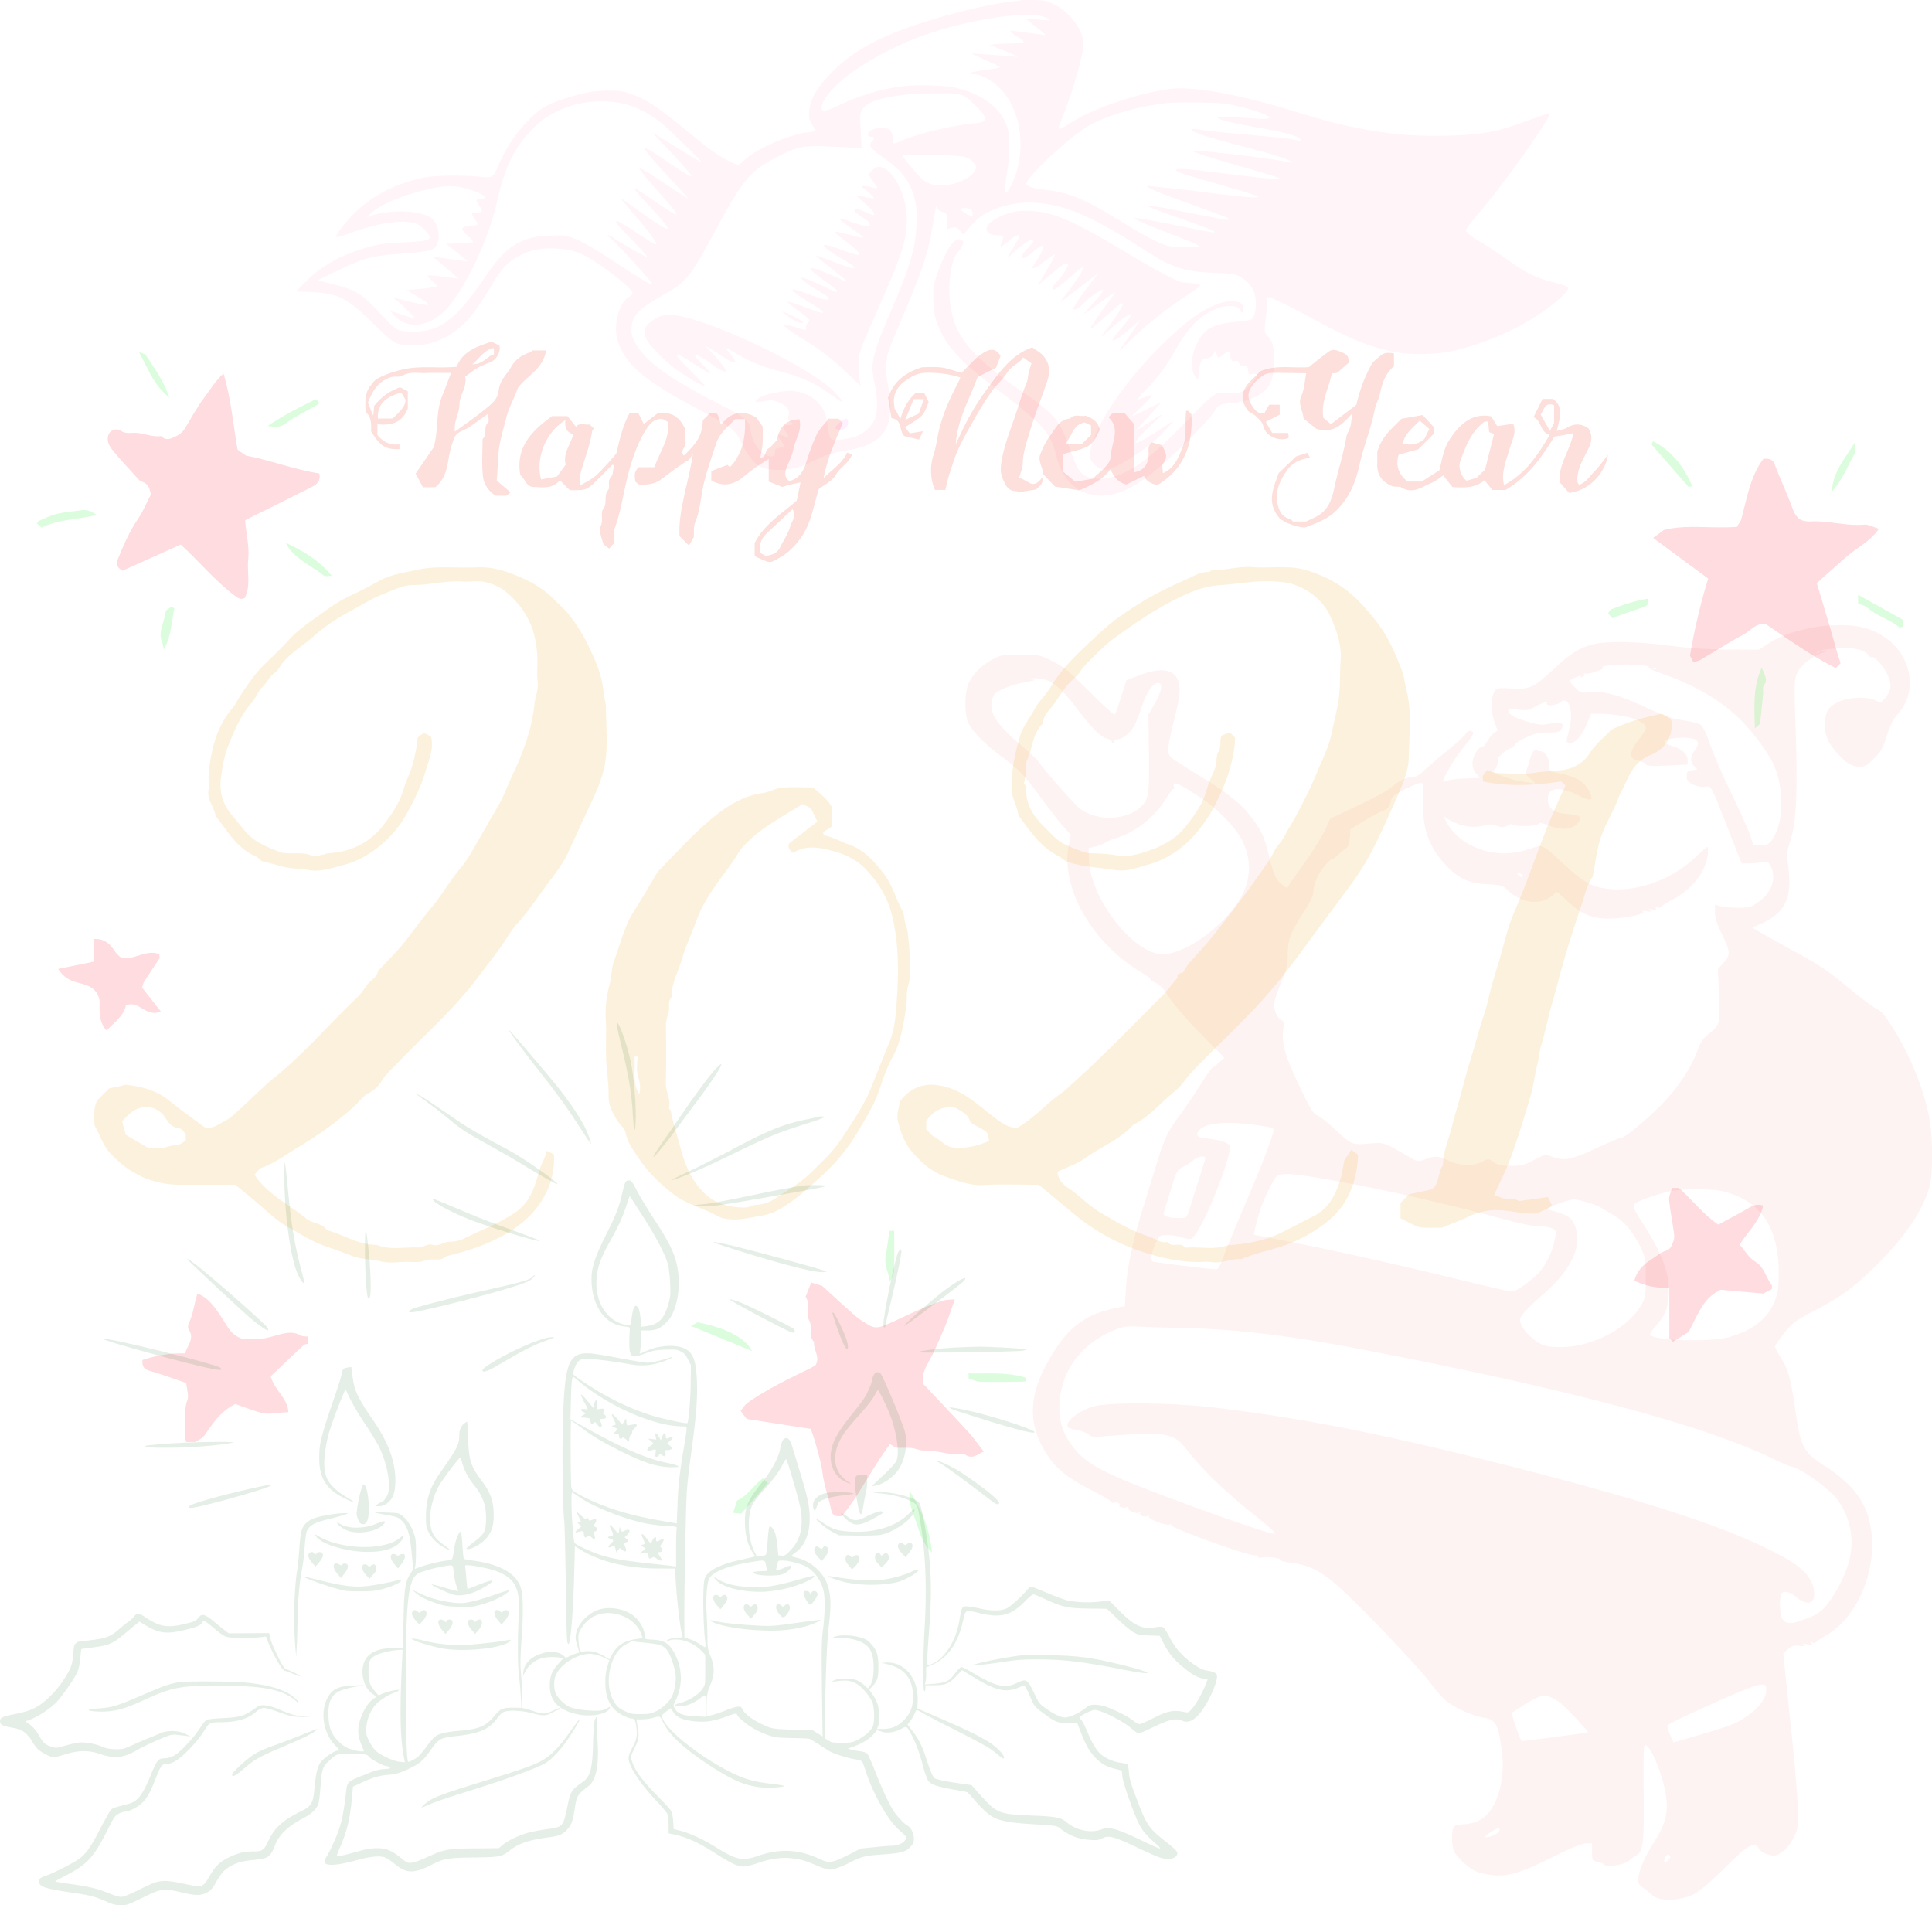 <svg xmlns="http://www.w3.org/2000/svg" viewBox="0 0 2003.42 1975.52"><g style="opacity:0.1"><path d="M1053.23,18.1c-1.45.21-6.71.93-11.86,1.55-20.62,2.47-57,11-86,20.2C905.8,55.42,877.86,70.68,854.77,94.9c-14.64,15.26-21.44,28.05-21.55,40.21-.1,6,.31,7.42,3.3,12.17,1.86,3,3.09,5.77,2.78,6.18s-3.71,1.14-7.62,1.55c-18,1.65-54.64,17.83-65.88,29.17-2.48,2.48-5.26,4.44-6.29,4.44-3.51,0-18.66-8.35-28.76-15.88-5.47-4.12-17.12-13.4-25.88-20.62-28.56-23.61-41.65-32.16-57.63-37.32-8.14-2.68-10.31-3-22.89-3-15.15.11-27,2.37-47.42,9.28-16,5.36-21.14,8.45-31.75,18.45C529.61,154.39,518.58,171.09,509,194c-3.09,7.52-5.26,8.35-17,7.11-14.54-1.65-45.05-1.44-55.36.41-29.18,5.06-56.29,18.66-75.16,37.63-8.56,8.46-18.56,21.24-18.56,23.61,0,1.76,1.35,1.45,14.85-3.4,31.34-11.44,58.66-14.64,70.72-8.35,3.51,1.86,11.34,10.31,11.34,12.37,0,3.71-4.22,4.64-25.87,5.67-22.79,1-30.83,2.37-47.22,7.84-23.3,7.73-40.93,18.24-55.77,33.3l-9.7,9.89,13.92.62c30.42,1.45,38,5.26,66.5,33.1,21.75,21.23,22.78,21.85,39.59,22,13,0,19.69-1.34,29.58-5.77,20.83-9.28,33.3-22.68,54-57.63,9.58-16.29,16.8-23.81,28.45-29.59,12.17-6.08,21.34-7.94,36.8-7.21,19.7.82,28.46,4.43,51.55,20.72,15.78,11.24,28.46,22.58,28.46,25.36,0,1-1.65,2.78-3.61,4-9.28,5.46-15.36,24.12-13,40.1,2,12.79,11.13,27.43,24.23,38.56,12.16,10.31,31.85,22.68,57.32,36.08,37.21,19.59,41.44,22.69,46.8,34.33,4,8.77,10.31,18.25,15.16,22.89,5.15,4.85,10.51,6.7,21,7.32,13.91.72,24.33-1.65,38.14-8.45,12.79-6.29,21.45-9.18,35-11.45,18.35-3.09,29-7.52,36.29-15.15,10.62-10.93,12.58-26.5,7-56-2.37-12.48-1.65-24.23,2.07-34.43,1.54-4.13,6.49-16.19,11-26.81C950.54,299.44,957.24,279,961.88,249c1.45-9,2.79-16.6,3.1-16.8s.72.41,1,1.54,2.16,2.58,4,3.3c6.49,2.37,6.39,2.17,6.08,10.83-.31,7.42-.21,7.94,1.55,7.21a30.82,30.82,0,0,1,5.15-1.34c2.79-.31,3.92.21,7,3.51l3.71,4,2.79-3.51c6.49-8.24,11.44-13.09,17.11-16.7,13.82-9.07,34.85-14.12,53.71-13,31.14,2,58.35,13.51,110.31,46.7,19.49,12.48,22.58,14.23,32.89,18.36,12.89,5.25,22.37,6.9,43.92,7.73,16.6.72,19.79,1.13,24.54,3.19,6.7,2.89,13.81,10.52,16.08,17.22,3.3,9.69,1.55,25.46-3.2,27.94-1,.62-7.52,1.55-14.43,2.16-16.39,1.45-27.84,5-32.89,10.11-12.16,12.16-17.63,33.09-11.75,44.95,1.34,2.68,3,4.74,3.51,4.53s1.34-3.81,1.75-8c.62-9,2.06-12.06,5.87-12.89,5.78-1.23,6.5-1.65,8.87-5.25l2.58-3.71.62,3.81c.41,2.06,1.23,3.71,2,3.71s3-1.44,5.15-3.09c4.95-3.71,6.8-3.92,6.8-.62a19.3,19.3,0,0,0,1,5.26c.93,2.37,1.45,2.68,4,2.06s3.19-.21,4.43,2.16c1,2.38,2.06,2.89,5,3s3.61.52,3.91,2.07c1,6.9,1,7,5.37,6.28,3.29-.51,4.12-.3,4.12.93,0,2.48-4.54,9-8.87,12.79-6.29,5.56-9.89,6.59-20.51,5.87-14.85-.93-12.37-2.78-52.89,38.77-39,39.89-65.46,54.43-89.9,49.17-10-2.16-13.81-7.42-22.06-30.93-10.21-29-15.46-35.15-50.62-59.38-36.19-24.95-55.77-43.81-65.36-62.89-6.7-13.5-9.9-33.5-8.25-51.65,1.34-15.15,4.12-23.91,9.59-30.62,6-7.21,5.77-11.85-.41-11.85-5.88,0-14.75,14.53-22.48,37-3.61,10.41-3.81,11.55-3.71,23.81,0,14.85,1.55,21.76,7.53,34.54,8.76,18.66,23.09,33.4,58.35,60.11,47.52,36,55.77,45.15,61.24,67.62,3.19,13.1,7.32,21.35,14,28.36,10,10.51,21.54,15.15,35.77,14.33,16.8-1,33.09-9.08,54.43-27,23.72-19.8,55.57-52.07,61.55-62.17,2.89-5.05,5.26-5.88,17.84-6.91,14.84-1.13,29.89-7.83,36.39-16.39,4.23-5.57,6.29-14.85,6.29-28,0-13.51-1.24-18.46-6.19-24.44-3.71-4.33-3.71-4.43-3.19-12.16.31-4.23,1.13-11.13,1.75-15.26.82-5.46.82-8.56.1-10.72-1.13-3.09-1.13-3.09,2.17-2.47,4.53.92,23.4,10.1,43.5,21.13,41.34,22.78,63.3,31.55,91.34,36.29,11,2,36.4,1.65,49-.52,30.11-5.36,67.43-20.41,94.23-38,17.73-11.65,32.07-24.33,32.07-28.25,0-1.95-3.1-3.19-16.09-6.49a112.73,112.73,0,0,1-37.83-17.11c-19.49-13.61-30.52-20.93-38-25.16a64.59,64.59,0,0,1-11.34-7.94l-3.19-3.3,3-4.43c1.65-2.37,7.73-10,13.61-16.8,16.49-19.18,47.21-60.93,62.78-85.26,8.15-12.79,9.38-15.26,7.63-15.26-.62,0-10,3.3-20.82,7.22-34.34,12.68-49.18,15.46-86.91,16.18-32.58.72-56.6-1.34-88.77-7.52-23.09-4.44-35.26-7.74-72.16-19-42-12.79-82.07-21.24-106.81-22.38-10.72-.51-15.26-.2-26.29,1.76-32.16,5.56-72.78,20-92.89,32.78-8.76,5.67-13.4,8-14.22,7.22-.31-.21,1.54-5.57,4-11.76,9.58-23.81,19.89-58.55,21.75-73.09,1.86-14.84-12.89-35.88-31.24-44.64-7-3.3-8.35-3.61-19.07-3.92C1061,17.79,1054.67,17.79,1053.23,18.1Zm25.15,17.83c2.78,1.14,4.74,2.48,4.43,2.79s-5.77.1-12.06-.62-11.75-1-12-.72,3.92,3.92,9.28,8c9.07,7.11,11.75,9.69,8.66,8.66C1076,53.87,1069.41,53,1062,52s-15-1.86-16.7-2.17c-5-.72-4.13.93,2.06,4.85,7.83,4.95,9.28,6.29,7.73,7.32-.72.41-6.39.82-12.68.93s-13.81.41-16.7.72l-5.36.72,14.33,5.67c7.94,3.09,14.43,6,14.43,6.39s-.82.41-1.75.21c-2.68-.52-44.85-3.61-45.26-3.3-.1.2,6.39,3.4,14.54,7s14.95,6.91,14.95,7.22-4.33,1.13-9.49,1.85c-16.08,2.17-22.47,3.51-21.85,4.43.3.52,1.85.93,3.4.93,8.35,0,20.51,6.91,29.28,16.5,21.34,23.61,25.87,66.29,10.31,97.73-2.17,4.33-4.54,8-5.16,8.25-2,.51-1.65-7.32.72-22.48,2.27-14.12,2.68-31.65,1-40.31-4.22-22.16-24.33-38.76-55.46-45.87-9.69-2.17-38.46-3-51.75-1.55-23.61,2.68-45.47,9.07-68.05,19.79-13.81,6.6-17.83,7.32-18.35,3.2-1-6.91,11.45-22.27,28-34.64,16.81-12.58,42.68-26.91,65.47-36.19C987.86,39.65,1059.62,27.58,1078.38,35.93ZM990.23,116c4.33,1.24,7.12,3.2,14,9.79,15.25,14.64,15.15,18.77-.31,20-21.76,1.76-62.79,11.76-76.81,18.77-2.68,1.34-5.36,2.16-5.88,1.85s-1-2.16-1-4c0-5.15-1.85-9.48-4.74-10.82-5.67-2.48-16.8-.72-20.31,3.19-2.16,2.58-.72,4.95,3,4.95,3.09,0,3.2,1.75.21,4.85-3.82,4-1.75,7,11,16.08,17.52,12.47,24.74,20.62,30.1,33.81,4.54,11.24,5.78,19.49,5.16,35.47-1,24.74-6.39,43.4-25.26,87.32-12.89,29.9-18.15,44.43-19.8,54.85-1.23,7.63-.92,11,2.17,26.59,2.37,12.07,2.47,24.33.31,31.76-2.27,7.63-10.93,16.29-19.38,19.48-7.12,2.58-20.83,4.85-24.64,3.92-3.2-.82-4.44-4-5.78-15.46-1.23-10.62-3.6-16.4-9-22.38-6.6-7.32-14.85-11.34-26.19-12.78-5.88-.82-22.68,1.75-30.1,4.54-5.47,2.06-10,5.56-8.77,6.8.31.31,4,0,8.35-.72,6.91-1.13,8.46-1.13,13.2.41,9.17,3,14.23,8.76,12.27,14.13-1.34,3.91-.72,5.46,2.58,7.21,3,1.65,1.54,3.1-3.2,3.1-6,.1-6.39,1.34-2.17,7.11s3.82,6.29-3.5,3.71c-2.48-.82-4.64-1.34-4.95-1s1.24,3,3.4,6.18,3.71,5.88,3.4,6.19a17.94,17.94,0,0,1-5,1.34c-4.33.72-4.53.93-4.53,4.23,0,4-2.37,5.46-6.91,4.12-8.66-2.47-16.5-13.3-18.45-25.46-1.14-7.43-1.55-8.25-6-12.58-3.41-3.3-10-7.32-22.79-13.82-56.91-28.86-81.85-47.11-91.75-67-2.37-4.74-3.09-7.52-3.09-12.26,0-13.1,6.7-20.73,30.2-34.13,27.63-15.77,29.49-18,56.91-68.66,29-53.71,36.19-62.17,66.5-77.32,20-10,25.87-11,55.87-9.38,12.07.62,23.61,1.13,25.57,1.13h3.61l-.93-17.32c-.82-15.46-.72-17.73.83-21,5.67-11.75,31.75-17.83,78.55-18.25C980.44,114.39,986.11,114.8,990.23,116ZM631,123.67c16.29,1.85,32.06,8.66,47.53,20.51,6.49,4.85,44.12,41.45,43.4,42.07-.31.31-31.13-18.46-50.1-30.52-1.45-.82,3.91,5.16,11.75,13.3C699,185.22,711,198.72,711,200.16s-5.87-1.95-22.16-13c-18-12.37-25.16-16.59-26-15.67-1.14,1.14,8.55,12.58,36.8,43,5.36,5.78,9.07,10.11,8.25,9.59S696.72,216.76,685,209c-23-15.15-27.63-17.94-27.63-16.39,0,1.34,7,9.9,21.14,25.88,23.5,26.59,23.19,27.21-4.13,8.76-10.51-7.12-19.89-13.3-20.72-13.61-3-1.13,0,2.78,11.44,15.15,14.64,15.78,22.17,24.85,21.55,26-1,1.55-11.85-5.05-30.51-18.76C646,228.72,637.75,223,637.75,223.26s3.82,5.05,8.56,10.51c21.34,24.75,30.72,37.32,27.84,37.32-1.14,0-9.49-5.15-23.82-14.64-7.63-4.94-14.64-9.07-15.77-9.07-2.06,0-2.06.1.21,3.3,1.23,1.86,9.07,10.21,17.32,18.56s14.22,15.26,13.4,15.26c-1.45,0-23.92-12.69-35.67-20.21-3-2-5.47-3.09-5.47-2.58a1.7,1.7,0,0,0,.83,1.34c3.3,1.34,45.57,47.32,45.57,49.49,0,1.75-11.45-5.05-35.78-21-27.63-18.15-38.56-24.33-49.17-27.74-6.29-2-8.56-2.16-21.14-1.65-30.31,1-45.77,10.83-67.11,42.48-30.83,45.57-48.25,58.35-78.05,57-12.88-.52-14.94-1.65-26.08-13.61-24.54-26.39-28.45-29-54.12-35.57l-15.47-4,18-8.76c30.42-14.64,36.81-16.39,68.56-18.76,20.83-1.55,28.77-2.68,32.68-4.75,7.73-4.12,8.15-21.13.62-30.2-7.73-9.49-41.44-12-63.61-4.74l-5.77,2,5.15-4.63c9.9-8.66,29.08-17.12,53.1-23.1s33.19-6.18,50.51-.41c12.37,4,18.15,8.66,10.83,8.66-3.2,0-5.67,1-5.67,2.27,0,.51,1.44,3.09,3.3,5.57,3.81,5.36,3.09,6.59-3.51,6.59-2.06,0-4,.42-4.33.93s.83,2.78,2.48,5.16c4.43,6.08,4.12,7.32-2,7.32-6.6,0-10.42,1.44-10.42,4,0,1.13,2.48,4.22,5.88,7.21,3.3,2.79,5.57,5.47,5.05,6s-6.9,1-14.33,1.34l-13.5.52,10.93,8.76c6.08,4.85,11,9,11,9.28s-7.63-.62-17.12-2.06c-15.56-2.48-19.07-2.79-17.73-1.76,2.58,2,25.67,21.55,25.67,21.76s-3.92-.41-8.76-1c-15.57-2.27-23.2-2.79-23.2-1.65,0,.62,2.06,2.88,4.64,5.05S447,313.36,447,314c0,1.34-3.4,2.06-13.4,3-3.71.31-9.18.83-12.27,1.13l-5.57.62,10.31,6c5.57,3.3,10.93,6.81,11.65,7.84,1.45,1.65,1.24,1.75-4.12,1.13a147.94,147.94,0,0,1-18.25-4.12c-7-1.86-12.68-3.09-12.68-2.58a.82.82,0,0,0,.82.83c1.34,0,21.34,19.38,20.73,20-.42.41-5.88-1.24-12.27-3.51s-12-3.81-12.27-3.5,1.86,2.88,4.85,5.67c16.18,14.94,41,8.55,58.45-15.06,20-27,38.66-69,46.91-105.57,7.52-33.5,17.42-54.12,34.43-72.06,9.07-9.59,16.08-14.74,27.53-20.51C589.2,124.6,609.71,121.3,631,123.67Zm643.52,3.5c12.06,2.58,27.63,7.43,33.81,10.62,2.78,1.45,2.89,1.65,1.14,2.68-1.34.72-7.43.72-20-.2-10-.62-21.65-1.14-25.88-1.14-6.91.11-7.53.21-5.77,1.55,2.47,1.85,19.58,5.88,42,9.69,28.56,4.95,43.2,9.28,43.2,12.58,0,.72-1,.93-2.27.62-6.8-1.65-17-2.89-38.45-4.85-40.83-3.61-57.53-5.26-62.79-6.29-9.79-1.85-12.37-.72-5.87,2.68,4,2.06,22.88,7.63,45,13.4,27.42,7.12,43.61,11.86,49.79,14.54,5.47,2.37,7.22,4.23,3.09,3.2-9.38-2.37-40.41-6.6-72.78-10-21.55-2.27-27.94-2.58-26.39-1.14,1.23,1.24,24.12,8.35,57.63,17.94,14.74,4.23,28.45,8.45,30.41,9.38,3.61,1.65,3.61,1.65-4.74,1.14-4.64-.31-24.74-2.58-44.85-5.06-43-5.36-56-6.49-57-4.84-1.13,1.86,6.7,4.64,34.74,12.58,14.33,4,32.07,9.17,39.39,11.54,11.34,3.61,12.88,4.33,9.79,4.64-4.54.52-19.07-.93-56.7-5.56-30.52-3.82-56.91-6.6-57.53-6s9.38,5.36,17,8.24c3.82,1.45,19.59,7.22,34.85,12.79,29.79,10.82,33.5,12.27,33.5,13.4s-7.32-.21-42.78-7.11c-54.54-10.73-54.64-10.31-3.61,7.73,13.92,4.95,26.91,9.79,28.87,10.82,3.4,1.76,3.5,1.86.92,2-1.44,0-16.28-2.78-33-6.18-32.57-6.7-48.35-9.39-48.35-8.25s12,6.39,33,14.43c27.63,10.72,34.13,13.51,33.41,14.54-.73,1.34-23.92,1.13-30.52-.21-8.56-1.75-24.12-9.69-48.87-25-40.31-24.74-54-30.41-82.16-33.81-11.34-1.34-17.22-3.51-17.22-6.19,0-5.87,37.73-41.75,59.38-56.49,17.63-11.86,48.87-22,82.17-26.4,7.32-1,18.45-1.34,36.29-1C1259.21,124.49,1263.33,124.8,1274.47,127.17ZM995.08,180.68c5.16,1.75,8.35,4.33,10.62,8.66,3.92,7.63-14.64,19.48-32.48,20.72-9.07.62-16.9-1.55-22.37-6.08-3.3-2.78-18.35-20.52-20.72-24.43C928.79,177.28,987.86,178.41,995.08,180.68Zm5.88,54.54c1,.51,1.75,2.06,1.75,4,0,2.78-.31,3.09-2.27,2.37a41.9,41.9,0,0,1-7-3.82c-4.43-3.09-4.54-3.19-2.06-3.91A14.42,14.42,0,0,1,1001,235.22Z" transform="translate(5.76 -17.83)" style="fill:#ff93af"/><path d="M899.1,193.88c-2,1.75-3.61,4-3.61,5.05s1.86,4.22,4.12,7.11c4.44,5.67,5.16,7.73,2.38,7-10.93-3-16.4-3.19-12.58-.41,4.64,3.5,11.44,10.1,10.93,10.62-.31.31-4.44-.11-9-1.14s-8.66-1.54-8.87-1.34,3.4,3.51,7.94,7.32c7.73,6.5,11.34,11.24,9.9,12.68-.31.31-3.3-.62-6.6-2.16-7.32-3.4-12.48-4.74-13.3-3.51-.93,1.55,1.55,3.92,8.45,8.35,6.29,3.92,8.25,6.19,7,8.25-1,1.65-8,.1-19.28-4-9.27-3.5-12.06-3.92-10.61-1.55.31.52,5.67,4.54,12,9s11.34,8.46,11.34,8.87c0,.82-.73.72-16.29-3.4-16-4.13-16.29-3.51-3,6.6,10.51,7.83,15.15,12.16,15.15,14s-3.92,1-18.56-4.44c-10.72-4-14.94-5.15-17.93-4.74-2.37.31,4.94,6,15.87,12.58,12.89,7.73,15.47,9.48,15.47,10.72,0,1.65-7.32-.51-23.1-6.7-9-3.51-16.49-6.08-16.7-5.88s6.91,6.39,16.09,13.51,16.49,13.3,16.49,13.61-1.55-.21-3.3-1c-19.38-8.66-28-12.17-31.13-12.68-7.22-1.14-5,1.23,15.25,16,8.77,6.4,11.14,9.28,6.6,7.84-1.34-.41-7.73-3.2-14.22-6.39-12.68-6-20.62-8.87-20.62-7.53,0,1.75,7.11,7.12,16.7,12.79,10.72,6.28,13.09,8.35,10.72,9.27-2.06.83-8.66-.92-17.84-4.53s-18-6.29-18.86-5.47c-1,1,5.77,6.19,17.11,13.1,12.06,7.21,16.7,11,13.4,11-1,0-8.66-2.58-16.9-5.67s-16-5.67-17.22-5.67c-1.86.1-1.86.2.62,2.37,1.55,1.24,6.49,4.95,11,8.25s8.56,6.8,9,7.63-.41,2.68-1.65,4c-1.44,1.54-2,3-1.44,4.43.82,2.89-.52,2.78-10.52-.41-4.43-1.45-9.17-2.58-10.52-2.58h-2.57l2.78,2.89c1.44,1.54,8.76,6.49,16.19,11,18.76,11.44,32.47,21.85,47.94,36.8L886.52,418l-.93-6.7a125.56,125.56,0,0,1-.82-16c0-11.65.72-13.71,18.66-54,24.43-55.15,30-71.34,30.93-90.41a77.16,77.16,0,0,0-1.14-20.11c-3.5-16.9-12-32.47-20.62-37.52C906.73,189.85,903.53,190,899.1,193.88Z" transform="translate(5.76 -17.83)" style="fill:#ff93af"/><path d="M806.42,342c7.63,6.7,17.11,11.76,19.79,10.72,1.24-.41,1.24-.82-.41-1.95C820.75,347,802.71,338.83,806.42,342Z" transform="translate(5.76 -17.83)" style="fill:#ff93af"/><path d="M675.9,347.07a45.79,45.79,0,0,0-9.48,6.71c-4.64,4.63-5.16,9-1.65,16.08,3.09,6.6,19.89,23.61,30.72,31.24,10.62,7.52,27.63,17.42,29.9,17.42.82,0-5.26-6.7-13.61-14.85s-15.26-15.56-15.26-16.49.2-1.65.51-1.65c1.24,0,7.63,3.71,17.32,9.9,10.93,7.11,16.19,10.1,16.81,9.48.2-.31-3.3-4.12-7.84-8.56-7.11-6.9-9.89-10.82-7.73-10.82,1.55,0,9.9,4.84,14.95,8.76,10.21,7.63,16.5,10.72,16.5,7.84,0-1.65-8.87-12.79-14.85-18.66-3.2-3.1-5.77-6-5.77-6.4s4.74,2.38,10.61,6.29c11.76,7.84,16.29,10.42,18.77,10.42,2.16,0,.72-2.79-4.95-9.59-2.27-2.68-3.92-5.16-3.61-5.36s4.54,2.06,9.59,5.15a155.2,155.2,0,0,0,41.24,17.53c30.31,8.35,38.66,12.06,57.11,25.15,6.5,4.64,12.17,8.35,12.68,8.35,1.34,0-4.12-6.7-10.2-12.57-25.06-24.13-116-68.25-158.87-77C689.3,343.47,682.09,344,675.9,347.07Z" transform="translate(5.76 -17.83)" style="fill:#ff93af"/><path d="M865.39,455.74c-5.78,4.84-6.19,6.59-1.86,7.52,6.19,1.14,10.83-2.68,10.11-8.45C873.22,450.68,870.85,451,865.39,455.74Z" transform="translate(5.76 -17.83)" style="fill:#ff69f1"/><path d="M1048.48,237c-12.16,2-24.53,7.73-29.48,13.92-4.64,5.67,0,10.92,9.59,10.92,3.4,0,6.08.42,6.08,1a37,37,0,0,1-1.65,5.77c-.83,2.58-1.44,4.95-1.13,5.15s3.71-2.37,7.83-5.77c7.84-6.49,12.17-8,10.93-3.92-.41,1.34-3.2,6.5-6.29,11.55a103.11,103.11,0,0,0-5.57,9.59c0,.31,3.1-2.27,6.81-5.78,11.34-10.61,20-15.56,20-11.34,0,.52-2.06,3.2-4.64,6-12.17,13-8.46,16.09,5.26,4.33,3.29-2.78,6.8-5.36,7.83-5.56,3.09-.83,2.27,3.4-1.86,10.2-8.65,14.13-8,12.79-5.87,12.79,1,0,6.18-3.3,11.44-7.32s9.9-7.12,10.11-6.81c.61.62-2.48,6.91-7.74,15.47-2.06,3.5-5.15,8.66-6.7,11.44l-3,5.05,10-8.45c16.91-14.33,21.24-16.81,21.24-12.68,0,2.68-7.22,13.4-11.75,17.52-2.27,2.17-3.71,4.44-3.71,6,0,2.48.1,2.48,3.09.93,1.65-.82,7.83-5.77,13.61-10.93,11.23-9.89,14.22-12.06,14.22-10.2,0,2.37-4.33,9.38-13.71,22-5.36,7.21-9.59,13.09-9.38,13.09s8.76-6.5,19-14.44S1131.78,302,1132.09,302s-4.12,5.88-9.69,13.2c-10.72,13.71-16.39,23.09-14.53,23.71,1.65.62,7.32-3.3,11.85-8.15s15.47-12.26,17.73-12.26c2,0-.51,3.5-11.75,16.08-5,5.57-8.35,9.69-7.52,9.17s8.45-6,16.9-12.16,15.36-11,15.57-10.83-2.78,4.44-6.6,9.59c-9.48,12.79-18.66,26.19-18.66,27.43,0,1.65,2.27-.11,14.95-11.45,6.6-6,13.4-11.65,15.05-12.68,2.89-2,3-2,3,0s-8,14.43-16.7,25.78c-7.22,9.48-6.91,9.58,3.3.3,13.2-11.95,21.65-17.62,21.65-14.63,0,1.23-3.92,6.39-11.55,15.15-6.39,7.42-8.35,10.82-6.18,10.82,1.65,0,10.31-6.28,17.32-12.57,3.91-3.51,8.45-7.53,10.1-9s-2.47,4.84-9.07,14.12-12,17-12,17.43,5-4.23,11.13-10.11c17.43-17,34.95-30.93,59-47,11.14-7.42,14.23-10.1,13-11.34-.31-.41-5.05-1-10.41-1.34-9.38-.62-10.31-.93-22.47-7-6.91-3.51-23.92-13.09-37.84-21.34-48.87-29.28-67.63-38.76-86.5-43.71C1071.68,236.66,1056.83,235.63,1048.48,237Z" transform="translate(5.76 -17.83)" style="fill:#ff93af"/><path d="M1259.41,332.23c-18,5.46-38.76,20.93-67,49.79-37,37.94-65.67,82.68-67.73,105.57-.41,4.74-.1,6.19,2,9.18,3.3,5,10.51,8.66,15.57,8,8.14-1.14,33.09-16.08,48.66-29.49,6.8-5.77,20.92-20.72,19.58-20.72-.3,0-6.08,3.61-12.68,8.15-12.57,8.35-24.74,15.05-25.67,14.12-1.44-1.44,5.47-8.76,26-27.84,3-2.78.42-1.44-9.28,4.85-7.31,4.64-14.12,9-14.94,9.48-2,1-.11-1.13,13.19-15.56,5.78-6.39,10.52-11.76,10.52-12.06s-6.5,2.57-14.44,6.59-14.74,7.12-14.94,7.12,4.43-4.75,10.51-10.62,10.52-10.93,10-11.24-4.12.72-7.94,2.27-6.9,2.58-6.9,2.06,4.74-6.08,10.61-12.16c12.48-13.1,17.53-19.9,27.43-37,15.15-26.49,27.73-39.07,45.26-45.25,11.13-3.92,21.65-2.79,23.4,2.68,1.13,3.4,2.58,2.37,2.58-1.86,0-5.57-2.68-7.73-10.11-8.14A38.29,38.29,0,0,0,1259.41,332.23Z" transform="translate(5.76 -17.83)" style="fill:#ff93af"/></g><g style="opacity:0.05"><path d="M1871,669.22c-20.38,4.43-31,8.33-42.71,15.77l-10.46,6.56-31-.18a471.13,471.13,0,0,1-60.08-3.89c-31.91-4.26-63.81-5-78.52-2-14.71,3.19-24.63,9.21-42.18,25.52-21.62,20.2-25.17,21.8-44.66,20.73-14.18-.71-15.42-.53-17.37,3-3.9,7.44-4.08,20-.35,30.66l3.54,10.1-3.9,2.48c-2.13,1.42-6.2,6.91-9,12.05-5,8.86-5.31,11-5.31,27.3,0,15.77.53,18.78,5,27.65,5.85,12.22,19.49,25.34,29.24,28.18,7.44,2.3,26.94,1.06,26.94-1.78,0-.71,4.25.18,9.39,2.13,12.94,5,23.22,4.78,28.72-.35,7.79-7.27,6-10.11-7.09-11-14.54-.89-21.09-5.14-21.8-14.18-1.24-13.65,11.69-15.6,32.08-5.14,12.76,6.56,15.77,5.32,10.63-4.61-5.49-10.63-14.53-15.6-34.56-19.14-6.38-1.06-6.74-1.42-6.74-8,0-6.73-4.6-14.17-8.68-14.17a16.42,16.42,0,0,1-4.25-1.07c-3.19-1.24-5.14,1.95-9,15.07l-2.84,9.39,5.67,5.32c5.32,5,5.32,5.14,1.24,4.25-2.3-.35-7.62-1.24-11.69-1.77-7.45-1.07-23.75-6.56-28.54-9.75-5-3.19,6.74-19.85,17-24.1,3-1.42,5.67-3.37,5.67-4.43s5-4.26,11.16-7.09c8.69-4.26,13.47-5.32,22.87-5.32,10.28,0,12.23-.53,14-3.72,3.19-6.21-.18-7.8-11.52-5.5-8.69,1.78-11.52,1.42-24.46-2.3-13.12-3.72-19.14-7.62-19.14-11.88,0-.7,4.78-.88,10.46-.35,8.68,1.06,11.52.53,16.48-2.48,7.44-4.43,14.71-6.74,13.11-4.08-2.12,3.19,10.81,2.31,14-1.06,7.27-7.09,13.47,7.27,10.11,23.22-1.07,5-2.48,11.16-3.19,13.82-1.07,4.43-.71,5,3.36,5,5.68,0,11.52-6.91,17.37-20l4.26-10.11H1653c13.82,0,33.14,3.37,39.7,6.74,10.28,5.32,10.63,7.62,2.3,18.08-11.52,14.53-12.23,21.62-2,23.75,3,.53,6.56,2.12,7.62,3.54,1.6,2.13,6,2.3,22.87,1.6l20.73-1.07v-4.78c0-5.85-5.67-11.35-15.06-14.18-3.9-1.24-7.8-2.84-8.69-3.72-2.65-2.49,7.27-5.14,19.14-5.14,15.25,0,19,4.43,11.7,13.64-4.61,5.85-4.43,12.23,0,16.13,3.72,3,3.72,3-2.12,3.9-5.14.71-5.85,1.6-5.85,6.2,0,4.26,1.24,5.85,6.2,8.51a26.49,26.49,0,0,0,12.58,2.66c7.27-.71,5.14-4.61,25.52,47.32l12.59,31.9h7.8a74.58,74.58,0,0,0,13.64-1.24c5.14-1.24,6-.71,8.51,3.9,6.74,12.94,1.42,27.83-13.47,38.11-6.56,4.78-9,5.31-20,5.31-6.91,0-15.24-.71-18.25-1.59l-5.85-1.6v8c0,5.49,2.13,12,6.91,22.15,9.22,19.14,9.4,21.45,2.13,29.95l-6,6.74,1.07,24.46c1.41,31.55,1.06,33.67-9.57,41.82-7.09,5.5-9.22,8.69-13.12,19.15-5.67,15.59-18.25,34.91-33,51-13.47,14.71-41.3,38.28-45.2,38.28-1.59,0-12.94,4.79-25.17,10.46-26.76,12.4-33.67,13.82-45.54,9.75l-8.69-2.84-11.52,5.85c-9.92,5.14-13.47,6-24.1,6-9.93,0-13.47-.7-17.73-3.72-5.31-3.9-5.49-3.9-11.52-.53-9,4.79-23.57,4.43-35.09-1.06-11.16-5.14-13.11-5.32-23.92-1.6-8.16,2.84-8.33,2.66-16.66-2.12-28.36-16.13-25.88-15.42-42.36-14-17.55,1.42-17.73,1.24-36.51-16.3-6.74-6.2-14.36-12.23-17-13.12-3.9-1.41-7.09-6.73-18.43-30.48-14.71-30.66-18.43-43.95-16.66-58.49.89-6.73.71-8.68-1.59-9.39-3.73-1.42-8-9.93-8-16,0-2.66,3.19-12.76,7.09-22.33,5.85-14.54,7.09-19.85,7.09-29.78,0-15.42,2.83-22.86,16-43.24,7.62-11.88,10.63-18.08,10.63-22.51,0-3.37,1.78-9.57,3.73-14,3.36-7.62,13.11-19.5,16.12-19.5.71,0,3-1.77,5.32-4.07a80.69,80.69,0,0,1,8-6.56c3-1.95,4.07-4.79,4.6-11.52l.71-8.86,14-8.51c7.63-4.61,16.66-9.39,19.85-10.46,4.44-1.77,6.21-3.54,7.63-8.86,1.59-6.2,3-7.44,15.77-13.82,7.62-3.9,15.06-6.74,16.3-6.21,1.78.71,2.13,5.14,1.78,17.55-1.07,29.42,6,49.45,24.28,68.41,13.29,13.83,23,18.08,42.71,19.14,14.18.71,15.42,1.07,21.27,6.74,12.76,12,31,15.06,43.07,6.91,3.54-2.48,6.55-5.14,6.55-6,0-.71,5,3.37,11.17,9.22,13.47,12.76,23.22,17.55,39,18.61,14,1.06,44-4.25,39.88-7.09-1.42-1.06-.18-1.24,3.9-.53,4.78.88,5.67.71,3.54-.89s-1.59-1.77,2.31-.88c3.72.7,4.78.53,3.72-1.07-.89-1.59-.36-1.77,1.59-1.06,1.6.53,3,.35,3.37-.36s5.67-4.07,11.87-7.44c20.56-10.81,34.92-29.07,37.05-47,.35-4.25.17-7.79-.54-7.79s-6.73,5.14-13.47,11.52c-22.33,21.09-56,34-84.36,32.25-20-1.24-29.6-6-50-25-23.57-22-22.51-21.44-35.27-17.19-21.44,7.27-40.58,6.56-59.72-2.3-26.41-12.06-39.7-39-32.08-65.23,2.83-9.92,13.47-27.29,26.23-42.53,3.9-4.79,6.38-9.22,5.85-10.28-1.78-2.84-5.85-2.13-7.8,1.59-1.07,1.78-9.93,9.93-20,18.08s-20.91,17.55-24.1,20.56c-3.37,3.55-7.62,5.85-10.28,5.85-6.38,0-15.6,4.25-21.8,10.28-3,2.84-18.79,11.52-34.92,19.14l-29.42,14-5.67,12.41c-3.37,6.73-12.23,21.27-19.85,31.9-7.8,10.81-15.24,21.45-16.66,23.75l-2.66,4.08-5-3.9c-6.56-5.14-8.86-10.28-13.65-30.13-4.78-19.68-7.44-25.52-18.25-39.88-10.28-13.82-24.81-25.17-54.94-43.6-13.47-8.15-26.06-16.3-28-18.08-4.78-4.43-4.25-11,3-39.34,4.43-17.37,6-27.3,5.49-33.32-1.59-18.43-15.77-22.69-42-12.59l-13.12,5.14-5.49,17.2c-2.84,9.39-5.85,17.54-6.56,18.25s-12.41-9.92-26.05-23.57c-21.09-21.27-26.77-25.88-38.46-31.73-13.47-6.55-14.36-6.73-33.5-6.73-17.72,0-20.38.35-28.54,4.78-11,5.85-19,13.47-24.28,23.4-5.14,9.75-5.49,34.2-.53,43.42,5,9.39,18.26,22.51,33.85,33.85,17.73,12.94,23.22,18.61,42.54,45,8.68,11.7,18.79,24.63,22.51,28.71l6.91,7.62-2.13,10.81c-8.68,44,23.75,100.85,75,131.69,5.67,3.36,9.75,6.38,9.4,6.91-.54.53,2.12,2.3,5.84,4.08,4.79,2.48,8.87,6.91,14.54,15.77,4.78,7.44,18.08,22.86,32.25,37.22l24.29,24.63-5.5,5c-2.83,2.83-6,5.14-6.73,5.14s-6,7.44-11.52,16.3c-5.68,9-15.25,23.22-21.27,31.55-14.54,19.67-16.66,24.28-26.41,55.83-4.43,14.53-10.81,35.27-14.18,46.08-9.21,29.77-15.59,60.08-16.48,79.75l-1.06,17.9-13.65,3c-31,7.08-49.09,22.5-68.24,58.48-18.61,34.74-17.9,64.51,2,93.76,9.93,14.71,21.09,23.22,47.15,36.69,11.34,5.84,20,11.16,19.32,11.87-.54.71-.18.71,1.06.18,2.48-1.6,8,.35,6.73,2.3s3.9,3.55,7.45,2.31c1.77-.71,2.48-.36,1.77.7-1.59,2.49,8.51,6.56,11.34,4.79,1.24-.71,1.78-.53.89.71-1.42,2.3,5.14,4.61,8,2.83,1.25-.7,1.6-.53,1.07.54-1.6,2.48,19,10.28,22,8.33,1.24-.71,1.77-.54,1.06.53-1.6,2.48,77.27,31.19,86,31.37,4.07,0,5.67.71,4.43,1.59s0,1.24,3.19.71c6.91-1.24,20.56.53,19.49,2.48-.53.71,3.72,2,9.22,2.66,24.28,2.84,37.57,10.81,66.64,39.52,28.89,28.18,71.78,74.09,80.46,86.14,4.26,5.85,11,13.65,15.07,17.19,7.8,7.09,27.82,16.31,40,18.26s14.71,6.55,18.43,34.2c2.66,19.85-.17,39.7-7.62,54.77-6.73,13.82-16.3,20.38-31.9,21.44-8.51.71-10.28,1.42-11.16,4.61-1.78,6.73-1.07,19,1.41,23.93,4.08,7.62,17.73,19.31,25.35,21.26,24.46,6.56,35.8,4.26,75.14-15.06,20.21-10.1,32.08-14.89,36.16-14.89h6.2v8.86c0,8.51.18,9,5.32,10.11,3,.53,5.85,1.77,6.38,2.48,2.3,3.72,21.8,1.06,26.76-3.73a67.78,67.78,0,0,1,7.27-5.13c7.27-3.9,8.33-13.3,7.8-66.11-.36-44.13-.18-49.1,2.3-48.21,6.38,2.48,19.32,36.16,21.27,55.83,1.59,14.89-1.6,26.58-11.52,42.36-10.46,16.66-16.31,29.59-17.37,38.1-.71,6.91-.35,7.8,5.14,11.7a74.42,74.42,0,0,1,9,7.27c6.91,6.91,28.89,6.38,43.6-1.07,5.85-3,17.19-12.76,31.55-26.94,17.36-17.19,23.57-22.51,28.18-23.21s6-.18,6.91,2.3c1.41,4.43,13.47,9.39,18.43,7.62,10.46-3.9,20.2-17.55,22.33-31.19,1.24-8.69-1.24-45.55-6.2-92.69-2-18.08-4.61-44.67-6.21-59.2l-2.65-26.41,5-4.25c3.9-3.19,6.38-4.08,11.87-3.37,5.14.53,6.38.36,4.43-.89-1.77-1.24-.71-1.41,3.55-.7,4.61,1.06,5.67.7,4.61-.89s-.71-2,.88-.89a2.88,2.88,0,0,0,3.37-.17c.53-.89,5.67-4.43,11.52-7.8,41.12-24.46,60.08-94.29,37-136.65-7.26-13.47-19.49-25.7-37.75-37.57-24.28-15.78-26-19.14-32.08-59.73-4.61-31.55-7.26-40.94-14.71-53.17-3.54-5.67-6.38-11-6.38-11.87s4.43-7.09,9.57-13.83c8.69-10.81,11.88-13.11,29.07-22.15,30.13-15.6,43.77-25.7,67-48.74,29.78-29.78,47.15-55.47,54.59-80.46,3.72-12.59,3.72-49.28.18-70.37-5.5-31-20.38-67.52-40.23-98.36-5.85-9.39-10.28-14.36-14.18-16-3-1.24-15.07-10.1-26.59-19.67-26.94-22.16-30.13-24.28-64.33-43.07-15.6-8.69-30.67-17-33.32-18.79l-5.14-3,9.57-4.25c25.52-11.88,32.25-26.94,27.29-62.57-1.24-9-.89-12.76,3-24.81,5.85-18.79,7.27-51.57,5-116.09-1.6-45.19-1.42-49.27,1.59-56,3.72-8.69,15.78-18.08,28.36-22,3.19-1.06,3.54-1.59,1.24-1.59-1.77-.18-5,.7-7.09,1.77-3.37,1.77-3.54,1.59-1.59-.36,1.41-1.59,8.5-2.83,19.49-3.54,19.14-1.24,29.07.88,34.56,7.8,1.77,2.12,2.66,2.66,1.95,1.24s1.42-.53,4.79,2c3.19,2.48,8.33,9,11.16,14.53,5.67,11.17,5.32,17.55-1.77,25.88-4.25,5.14-4.43,5.14-9.93,2.3-7.79-3.9-27.47-3.37-37.21,1.06-10.28,4.61-13.83,9-14.89,19.14-1.6,12.77,1.77,22.51,11.34,33.32,10.46,11.7,16,15.25,24.28,15.25,5.67,0,8.15-1.42,15.07-8.51,7.09-6.91,9.21-10.81,13.29-23.57,3.54-11.17,6.73-17.37,11.7-23,9-10.11,12.76-21.8,11.87-35.8-1.59-26.41-23.39-48.92-52.81-54.41C1908,665.14,1887.27,665.68,1871,669.22Zm-169.25,39.17c2.48.71,3.19,1.59,1.77,1.77-1.42,0,5.67,3.19,16,6.91,32.43,11.52,56.89,25.7,77.81,45.37,12.22,11.35,29.42,34.21,35.8,47.5,9.57,20.38,11.16,52.11,3.36,69.66-5.31,12.4-8.15,14.88-16.83,14.88h-7.27l-3.19-10.28c-1.77-5.49-10.28-24.45-18.79-42s-18.61-40.59-22.33-51c-4.61-13.47-7.8-20-10.63-22-2.31-1.42-10.28-3.37-17.73-4.43-10.81-1.42-19-4.25-38.1-13.12-28.18-13.11-44.13-17.54-58.49-16-9.57.89-10.1.71-15.77-5.14-3.37-3.36-5.67-6.38-5.14-6.91,2.3-2.13,12.41-6.38,11.52-4.78-.71,1.24-.18,1.41,1.42.88s2.3-1.77,1.77-2.66.18-1.06,1.42-.71c1.24.54,6.73-.53,12-2.48s8.51-3.54,7.09-3.72c-7.8-.89,8.51-3.19,23-3.19C1689.66,707,1699.23,707.68,1701.71,708.39Zm10.1,2.83a3.58,3.58,0,0,1-3.37.18c-1.42-.53-.88-1.06,1.07-1.06C1711.45,710.16,1712.52,710.69,1711.81,711.22Zm-633.43,11.52c9,2.49,18.61,11.35,34,31.73,14.18,18.61,23.39,27.65,30.13,29.42,2.48.53,4.43,1.77,4.43,2.66a1.8,1.8,0,0,0,2,1.59c.88,0,1.24-.88.71-1.77-.53-1.06.71-1.77,2.66-1.77,5.14,0,13.11-5.85,17.36-12.94,1.95-3,5.68-12.23,8.33-20.38,5-15.6,11.52-25.17,17-25.17,5.32,0,4.25,7.8-3.19,20.92l-6.74,11.87.54,39.7c.53,44.13-.18,48.56-9.4,56.71-15.59,13.65-45,14-62.56.71-5-3.72-34.74-37.57-42.71-48.56-1.24-2-10.28-10.28-20-18.61-24.64-21.27-31.37-32.61-27.83-46.08,1.6-5.32,3.37-7.09,11.52-10.81a115.76,115.76,0,0,1,22.51-6.73c10.1-1.78,11.7-2.31,7.45-3-5.14-.88-5.14-.88.88-1.06A47.87,47.87,0,0,1,1078.38,722.74Zm162.88,123.54c16,10.45,36.15,31.9,41.65,44.13,12.93,28,6.38,54.41-19.85,81-23,23.4-51,38.11-67,35.63-30.66-4.61-71.78-60.26-72.66-98.19l-.36-11.52,7.27-1.77c4.08-1.07,8.51-2.84,9.75-3.9,1.41-1.07,6.91-3.37,12.23-5,20-6.38,39.34-21.62,50.86-40.4,3.55-5.68,7.09-10.28,8-10.28s1.06-.89.53-1.78a4.13,4.13,0,0,1,0-3.54C1212.9,828.55,1221.58,833.16,1241.26,846.28Zm330.89,78.16c1.42.88,1.6,1.94.53,2.65-.88.54-2.66-.17-3.9-1.59C1566.3,922.66,1568.25,922,1572.15,924.44Zm-269.57,260.88c12.76,2.13,12.94,2.31,11.87,6.74-2.12,9.21-14,39.17-31,79-9.57,22.33-19.14,45.73-21.27,51.75-3,8.51-4.79,11.17-7.44,11.17-5.32,0-62.21-7.09-65-8-3-1.24-1.24-11.16,3.55-20.73,3.19-6.2,4.07-6.74,11.16-6.74a66.3,66.3,0,0,1,15.95,2.48c7.8,2.31,8.51,2.31,11.7-1.06,11.88-12.76,41.65-89,37-94.64-2.48-3-10.81-5.5-23.22-6.91-10.63-1.24-12.22-2.84-8-8.51C1243.74,1181.78,1270,1180,1302.58,1185.32Zm-59,35.63c-1.42,4.78-12.23,39.16-16.13,51.39-2.66,8.16-3,8.51-9.57,8.51-11.52,0-17.9-1.95-17-5.14.53-1.59,3.72-12.23,7.26-23.57,6-19.85,6.56-21.09,12.94-24.28a56.52,56.52,0,0,0,10.81-7.09c2.31-2.13,6.21-3.72,8.51-3.72C1244.09,1217.05,1244.45,1217.76,1243.56,1221Zm117.68,18.25c58,9.75,128.32,25.52,189.82,42.18,17.37,4.79,32.79,8,38.1,8,5,0,11.17.71,13.83,2,4.78,2,5,2.48,3.9,9.57a78.84,78.84,0,0,1-14,33c-6.74,9-25.7,23.22-31.2,23.22-1.59,0-25.7-5.49-53.34-12.23-65.93-16.13-137.89-32.08-179.54-40-18.61-3.55-33.85-6.56-34.21-6.92-.35-.17,1.07-6.38,2.84-13.64a171.14,171.14,0,0,1,17-41.65c3.73-6.56,5-7.09,12.06-7.45C1330.94,1234.77,1346.53,1236.72,1361.24,1239.2ZM1782,1253.38c38.29,9.92,56.72,37.4,56.72,84.18,0,15.25-.71,20.56-4.08,29.07-7.09,18.61-22.86,30.84-48.38,37.93-20.74,5.49-81,3.19-81-3.19,0-.89,3.55-5.67,7.8-10.64,8.68-10.1,11.7-19.14,11.7-34.91,0-19.5-8.16-40.41-26.94-69.48-8.33-12.93-10.46-17.36-9-19.49,2.13-3.37,26-11.88,39.7-14.18C1744.07,1250.19,1770.83,1250.54,1782,1253.38Zm-143.2,10.81a75.91,75.91,0,0,1,18.43,7.44c4.26,2.66,10.28,6.38,13.47,8.33,8.33,5,18.26,17.55,24.64,31,5.14,10.81,5.49,12.76,5.49,31.9,0,19-.35,20.92-4.78,28.36-14.18,24.28-50.52,43.24-83,43.42-11.34,0-16.66-.89-21.27-3.37-11.34-6-21.27-17.54-21.27-24.81,0-3.9,7.8-12.41,24.82-27.29,30.3-26.41,41.29-52.64,30.66-73.38-2.66-5.49-8.33-8.86-20-12l-8-2.13,5.31-2.83c5-2.66,19-7.09,23-7.27C1627.45,1261.35,1633.12,1262.6,1638.79,1264.19ZM1225.84,1395c54.41,1.42,110.24,8.33,190.88,24.1,207.71,40.06,345.6,77.1,416.67,111.66,8,3.9,16.48,7.44,18.79,8,9.75,1.78,38.28,22.34,47,33.68a74.32,74.32,0,0,1,12.76,62.92c-3.54,14.53-13.11,33.67-22.86,45.9-6.2,7.8-9.57,10.28-20.38,14.53-15.77,6.2-22.15,6.56-25.88,1.24-2.83-3.9-3.72-18.08-1.77-25.52,1.24-4.78,8.33-3.72,15.42,2.13,10.64,8.86,19,7.8,19-2.31-.17-17.19-11.16-28.89-42.53-44.66-56.54-28.71-147.81-57.6-305.73-96.77-113.43-28-188.22-42.36-273.82-52.46-45.9-5.49-111.13-5.85-126.55-.88-12.4,4.07-24.81,12.93-25.52,18.25-.53,3.37.71,4.08,9.75,6,5.67,1.06,11.17,3.36,12.41,4.78,1.77,2.13,5.14,2.48,17.72,1.42,44.66-3.37,54.77-3.37,64.87-.18,9,2.84,11,4.43,22.51,18.79,15.42,19.14,36,38.64,64.69,61.85,24.45,19.85,26.58,22,19.14,20.21-9.4-2-52.82-17-98-33.85-76.39-28.36-93.4-37.22-108.11-56.36-11.88-15.6-15.78-32.08-12.41-53.53,4.78-30,25.17-54.41,55.83-66.82,8.86-3.72,12.58-4.25,26.4-3.54C1184.9,1393.92,1207.41,1394.63,1225.84,1395Zm599.93,375.55c0,7.45-6.56,17-17.19,24.82-12.94,9.39-17.9,11.34-49.63,20.73l-29.24,8.51-3.54-7.8c-2-4.43-3.2-8.86-2.84-9.75.35-1.06,16.13-8.86,35.09-17.36,44.84-20.21,56.54-24.82,62.56-25C1825.24,1764.7,1825.77,1765.4,1825.77,1770.54Zm-215.34,11.88c3.9,2.66,12.41,11,19,18.25l11.87,13.3-5.67,1.06c-6.38,1.06-60.79,8.15-63.27,8.15-1.42,0-11.35-28.36-10.28-29.24.35-.36,5.14-3.37,10.81-7.09C1593.06,1774.09,1597.49,1773.56,1610.43,1782.42Zm-61.14,132.75c0,2.48-4.43,5.49-10.46,7.26-6.73,2-5.67-.53,2.3-5.49C1547.16,1913.22,1549.29,1912.68,1549.29,1915.17Zm174.93,31.54c-3.73,3.9-5.68,2-3-3,1.6-2.84,2.66-3.37,4.08-2S1726.52,1944.59,1724.22,1946.71Z" transform="translate(5.76 -17.83)" style="fill:#e60000"/><path d="M1527.44,794.28c-7.27,8-8.33,19.85-2.48,25.87l4.25,4.26-17,.71c-16.84.7-27.47,3.9-36.33,10.63-5,3.9-2.66,10.1,7.8,21.45,12.93,14.17,33,21.09,48.73,16.83,6.21-1.77,9.22-1.59,14.18.18,5.14,1.77,6.91,1.77,11-.35,2.84-1.42,9.39-4.79,14.71-7.45,11-5.32,16.84-10.28,20.56-17.37,5-9.39-.53-10.81-13.65-3.54l-8.5,5-6.74-7.8c-6.2-7.44-21.09-16.13-27.29-16.13-2.13,0-.89-2.12,3.9-6.91,6-6,6.91-8,6.91-14.89,0-6.38-.89-8.68-3.9-10.81C1538.25,790.2,1531,790.38,1527.44,794.28Z" transform="translate(5.76 -17.83)" style="fill:#e60000"/></g><g style="opacity:0.14"><path d="M1056.05,830c.47,1,2.27,3.14,2.21,5.2-.47,16.44,7.35,28.91,18.59,39.76,6.56,6.34,12.22,13.67,20.69,18,4.27,2.15,21.47,9.43,25.68,9.56,10,.3,19.91.48,30,2.47,8,1.57,17.19-.34,25.23-2.77,15.39-4.64,32.9-11.78,45-27.08,9.15-11.59,17.94-23.34,22.13-38.26,2.17-7.71,5.68-15.4,8.79-23,2.31-5.64.52-12.25,3.19-16.35,3.48-5.34,1.07-10.42,3.24-16.73l8.71-3.61,5.62,5.63c-1,18.72-6,36.95-13.71,54.51-5.19,11.83-11,23.15-18.59,33.86-14.73,20.79-33.11,36-57.64,43.08-11.23,3.24-22.78,7.67-34.51,5.77-16.1-2.61-32.53-3.16-48.37-8.17-4.58-1.45-7-4.6-10.69-6.47-18.53-9.3-29.47-26.18-41.32-42.11-.93-9.28-6.64-17.12-7-26.85-.62-19.26,3.39-37.4,8.81-55.69,3-10.16,9.73-17.73,14.37-26.66,4.5-8.66,12.32-15.53,17.35-24,13.4-22.55,33.15-39.33,51.79-56.86,12.88-12.12,28-22.2,43.15-31.49,14.78-9,30.62-16.54,46.52-23.5,7-3.07,13.89-7.64,22.24-7.24,1.16,0,2.4-1.85,3.6-1.84,14,.05,27.56-4.3,41.76-3.27,13.75,1,27.7-.56,41.45.5,8.6.66,17.32,3.23,25.41,6.39,26.1,10.19,41.66,24.05,61.21,48.73,12.33,15.56,19.94,33.12,26.87,51.19,2.46,6.42,3.07,13.52,4.79,20.25,5.92,23.1,2.77,46.63,2.5,69.9-.15,13.14-5.34,26-10.79,38.32-9.63,21.73-19.08,43.55-30.39,64.45a258.26,258.26,0,0,1-17.92,28.13c-15.68,21.68-31.93,43-47.67,64.59-12,16.43-24.43,32.77-37.84,48.35-25.36,29.46-54.41,55.19-81,83.4-5.57,5.92-9.68,13.48-15.94,18.42-14.91,11.8-27,27.09-44.34,35.84-13.76,15.4-33.33,22.46-49.6,34.31-8.35,6.08-18.76,9.35-28.76,14.14.31,7.83,5.56,13.23,11.24,17,11.83,7.8,21.32,18.4,33.72,25.66,15.91,9.31,31.55,18.78,49.26,24.31,6.57,2,12.1,7.56,19.78,5.89,4.57,6.7,13.72-.76,18.29,5.93,14.47-1.33,29.2,2.61,43.52-2.26,2.2-.75,4.74-.48,7.12-.71,18.11-1.75,35.65-5.66,52-14,10.18-5.22,20.32-10.55,30.54-15.69,16-8.05,23.08-22.58,27.95-38.56,1.9-6.23,2.68-12.81,4-19.45l7.22-10.74,7,4.92c-1.09,27.19-9.82,51.22-30.9,68.69a150.4,150.4,0,0,1-37.93,22.6c-17.09,7.22-35.36,9.79-52.19,17.09-10.64-.86-20.6,4.9-31.39,3-3.36-.58-6.9-.14-10.36-.08-23.8.4-46.49-5.22-68.6-13.27a216.21,216.21,0,0,1-63.37-36.6c-12.18-10-24.24-20.14-36.3-30.17-19.37,0-38.67-.77-57.88.27-12.34.67-23.34-3.32-34.28-7-17.4-5.89-25.45-12.09-38.08-26-8.56-9.42-13-21.37-15.89-33.33-1.57-6.44,1.19-13.93,1.89-20,9.92-13.38,22.83-19.09,37.81-17.35,12.28,1.42,24,6.42,34.29,13.53,9.33,6.45,17.94,13.93,27,20.81,7.11,5.42,14.45,10.49,23.22,9.87,17.89-10.71,31-26.26,47.61-37.43a12.84,12.84,0,0,0,1.06-1c35.36-31.24,68.13-65.15,101.38-98.56,5.72-5.75,10.55-12.39,15.79-18.62-1.7-5.77,4.65-3.42,6.14-6.08a49.34,49.34,0,0,1,5.25-8.18c7.55-8.79,15.66-17.11,22.92-26.12,11.57-14.36,22.8-29,33.84-43.77,9.25-12.37,18.18-25,26.94-37.74,3.67-5.33,5.33-11.61,10.19-16.69,4.21-4.4,6.71-10.9,10.12-16.41,7.21-11.68,13.4-24,19.49-36.34,4.85-9.82,9-20,13.33-30s9.1-20.44,11.19-30.78c2.3-11.37,5.4-22.75,7.28-34.31,2.29-14.08,1.31-27.94,2.36-41.85,1.25-16.48-4.13-31.86-10.53-46-7.13-15.77-20.63-27.13-37.45-33.15-6.19-2.22-12.76-2.82-19.46-3.35-19.58-1.53-38.7,2.77-58,3.82-12.92.7-25.87,5.28-38.21,11-25.37,11.82-48.3,27.37-70.75,43.69-8.47,6.14-16,13.64-23.39,21.14-4.25,4.35-8.83,8.41-12.25,13.81s-9.23,8.91-13.25,13.87c-5,6.16-9.17,13-13.73,19.46S1076,759,1075.94,767.9c-11.16,10-10.5,25.29-16.53,37.62-1.77,3.61-.59,8.58-1.07,12.9C1058,821.57,1057.13,824.66,1056.05,830Zm-101.4,358.54c3.14,3.14,5.17,6.34,8.08,7.84,6.91,3.57,12,10.63,20.29,11.36,12.89,1.14,25.13-1.52,36.76-6.94-1.1-8.93-1.15-8.83-9.88-13.79-3.61-2-8.93-4-10-7.09-2.64-7.85-9.42-9.82-14.45-13.21-14.11-2.81-23.51,3.4-30.82,13.63Z" transform="translate(5.76 -17.83)" style="fill:#ea9b00"/><path d="M258.22,1235.84c5.06,8.1,11.61,14.29,19.17,20.4,11.06,9,23.43,15.92,34.19,24.94,6.73,5.64,16.61,4.59,21.72,12.26,17.34,4.49,32.76,15.48,51.5,15.17,14.07,5.94,28.82,2.08,43.24,2.75,4.93.23,9.6-4.39,15-2.7,6.13,1.9,10.82-2.91,16.56-3.17,5.06-.22,10.56-.79,15-3,17.66-8.73,36-15.66,52.83-26.66,17.43-11.39,21.47-28.54,26.48-45.44,2-6.78,6.09-12.41,7.25-19.23l7.44,3.49c1.79,29.33-12.53,56.09-37,74.24-22.48,16.64-47.9,25.1-74.42,31.56-6.2,6.16-14.58,1.58-21.86,4.44-6.41,2.51-14.35,1.29-21.62,1.45-7.89.17-16.18,1.54-23.61-.33-10-2.51-20.56-2.1-30.19-5.68-9.4-3.5-18.87-7.09-28.3-10.28-13.76-4.67-25.42-12.71-37.95-19.33a87.08,87.08,0,0,1-13.85-9.45c-7.46-6-14.55-12.57-21.89-18.77-6.22-5.25-12.58-10.32-19.71-16.15-18.16,0-37.36-.07-56.57,0-30.21.14-54.9-12.11-74.55-34.34-5.32-6-8.09-14.33-12-21.6-.87-1.62-1.64-3.3-3-6,.25-7.78-1.53-17,3-25.59,4.2-4.19,8.39-8.38,12.48-12.48,3.77-.74,7.43-1.44,11.08-2.2,2.27-.47,4.59-1.7,6.75-1.44,15.81,1.89,30.86,5.66,43.74,16,12.11,9.76,24.83,18.76,37.07,27.93,8.38,2.54,14.53-3.06,21-6.25,5.83-2.88,10.69-7.89,15.64-12.34,12.28-11,23.83-23,36.63-33.36,31-25.14,56.76-55.61,85.55-83,4.07-3.87,7.09-8.86,10.55-13.36s9.47-6.94,10.6-13.42c.21-1.19,2-2.07,3-3.17,9.44-10.4,19.68-20.21,28.06-31.42,8.16-10.91,16.46-21.95,25.1-32.27,10.7-12.78,18.59-27.39,29.4-40,6.88-8,12.1-17.56,17.4-26.8,6.86-12,13.6-24,20.65-35.92s11.51-24.84,17.46-37.2A277.36,277.36,0,0,0,542,779.9a166.81,166.81,0,0,0,6.34-31.4c.86-8,4.54-15.46,3.44-24-1.07-8.25.11-16.77-.3-25.15-.87-17.41-4.79-34.16-14.93-48.57a92.7,92.7,0,0,0-18.83-20.19c-6-4.59-13.72-7.72-21.15-9.35-7.06-1.55-14.78.12-22.14-.43-17.54-1.3-34.56,3.79-52.13,3.65-10-.07-20.23,5.36-30,9.16-13.28,5.15-25.3,12.89-37.81,19.63A191.33,191.33,0,0,0,319,678.06c-12.83,11.3-29.13,19.52-37.23,35.85-7,3.31-9.78,10.77-15,15.88-4.89,4.75-7.32,11.92-11.87,17.12C243.7,759.75,237.51,775,231.2,790.5c-4.62,11.34-6.48,23.41-8,35A47.54,47.54,0,0,0,234,862.15c4.57,5.5,9.15,11,13.61,16.59,9.84,12.3,23.94,17.55,37.92,23,2.14.82,4.69.66,7.06.81,8.54.57,17.15-1.16,25.58,2.69,2.9,1.33,7.36-.64,11.09-1.26,1.8-.29,3.53-1.26,5.33-1.36,23.45-1.27,43.26-11,57.27-29.28,8.5-11.08,16.84-22.83,20.87-37.22,2.14-7.67,6.23-15.07,8.6-23.06a150.49,150.49,0,0,0,6-30.45c6.59-5.53,6.59-5.53,14-.69,3,12.49-2.44,24.09-5.76,35.51-4.58,15.75-12,30.54-20,45.05-12.36,22.38-37.2,45.06-64.06,52-12.35,3.18-24.84,7.92-37.47,5.46-8.08-1.58-16.25-1.11-24-2.89s-15-4.29-22.77-5.8c-2.91-.56-5.05-4.36-8-5.59-19.64-8.24-29.15-26.38-41.45-41.8-1.33-9.17-9-16.43-7.39-26.67.93-5.77-.33-11.87.26-17.74,2.56-25.35,8.54-49.46,26.15-69.18,1.5-1.67,2.17-4,3.42-6,8.22-12.66,16.18-25.51,27-36.24,9.12-9,18.53-17.82,27.15-27.32,9.78-10.77,22-18.45,33.49-26.85,9.21-6.73,18.74-13.42,29.39-18.23,10.42-4.7,20.53-10.13,30.55-15.65,12-6.62,25.29-8.25,38.41-11.18,20.85-4.66,41.73-1.55,62.55-2.65,15.84-.85,30.37,3.91,44.72,10.06,13.11,5.62,24.87,12.69,35.08,22.93,5.87,5.88,12.32,11.43,17.2,18a191.33,191.33,0,0,1,18.81,30.67c7.37,15.34,14.16,31,15.52,48.55.37,4.75,2.47,9.89,2.47,15.11,0,18.76,2.08,37.85-.68,56.2-2,13.57-7.41,27.09-13.54,40.17q-12.48,26.61-24.7,53.45c-5.79,12.77-14.77,23.65-23,34.91-9.76,13.37-19,27.12-30.2,39.44-5.3,5.82-9.3,12.85-13.73,19.44-8.42,12.54-18,24.25-27,36.31-25.08,33.4-56.45,60.69-85.09,90.63-5.28,5.52-11,10.51-15.07,17.38a34.68,34.68,0,0,1-13.8,12.43c-5,2.59-8.6,7.87-12.9,11.88-18.34,17.09-38.72,31.36-60.2,44.21-12.23,7.33-23.65,16-37.28,20.95C262.54,1229.93,260.52,1233.55,258.22,1235.84Zm-71.38-42.22c-1.87-1.66-4.22-5.54-7-5.89-7.59-.93-10.64-5.33-14.55-11.36-7.5-11.57-23.49-14.53-35.93-4.24-2.94,2.43-5.46,5.38-8.56,8.48,1.49,5.22,2.88,10.07,4,14l22.55,13.21c6,0,12.72,1.23,18.67-.39a88.73,88.73,0,0,1,13.57-2.86c2.48-.27,4.72-2.66,7.26-4.22Z" transform="translate(5.76 -17.83)" style="fill:#ea9b00"/><path d="M1599.4,1259.06l4.43,9.19-15,7.74c-15.28,1.71-31.26-4.55-47.86-3.19a63.11,63.11,0,0,0-22.77,6.06c-8.63,4.15-17.66,7.45-28.63,12-27.54.22-21.39,1-43-9.71v-16l9-9,22.62-4.81c8.86-4.5,6.6-17,12.36-25.21.2-14.19,6.07-27.2,9.41-40.64,3.28-13.26,7.58-26.51,10.94-39.77,4.75-18.76,10.85-37.07,16-55.68,3.42-12.37,8.18-24.42,10.88-36.93,3.4-15.81,8.86-30.95,13.16-46.45,2.58-9.3,4.94-18.67,7.87-27.86,2.22-6.94,5-13.73,7.87-20.44,12-28.13,21.52-57.24,33.07-85.57,5.55-13.62,11.36-26.94,17.91-40.33l-4.61-4.33c-26.39,4-53.57,5.79-81,0,0-2.67-.58-4.86.15-6.45,1-2,3-3.61,4.36-5.22,3.56,1.15,6.59,2.92,9.66,3,13.32.31,26.9,1.64,39.92-.38,9-1.41,18-1.62,27-2.61,12.25-1.36,23.12-7.06,29.53-17.52,6.55-10.68,16.76-17.45,21.7-24,18.5-9.17,35-13.26,53.27-17l8.59,5c.69,1.45,1.36,2.26,1.43,3.11,1.27,16.94-8,29.13-21.87,34.66-19.35,7.71-23.34,25.09-31.39,40.29-1.92,3.61-3,7.64-4.73,11.37-5.3,11.64-11.84,22.86-15.76,34.94s-5.17,24.75-8.07,39.58c-6.14,8.38-8.79,21.15-12.9,33.24q-8.84,26-16.58,52.4c-4.71,15.87-8.55,32-13.23,47.88-4,13.7-6.47,27.8-10.76,41.45-1.93,6.14-2.1,12.79-3.81,19.16-2.88,10.76-3.88,22-7,32.71-6.14,21.09-12.65,42.12-20.06,62.8-4.75,13.29-11.38,25.9-17.94,40.54l6.13,2.11c5.69,3.23,13.83-.35,19.47,4.1l14.76-2Z" transform="translate(5.76 -17.83)" style="fill:#ea9b00"/><path d="M837.35,834.35c6.75,6.09,14.21,11.08,19.22,19.93v20.83l-8.86,5.78c.52,1.53.69,3.07,1.14,3.16,9.53,1.87,18,6.82,27,10.05,14.57,5.24,24.93,16.92,34.46,29.17,9.23,11.86,12.84,26.35,19.82,39.23,2.23,4.12,1.29,8.83,3.25,13.47,3.93,9.32,6.06,53.67,3.12,62.12-3,8.63-1.32,17.16-2.75,25.54-2.93,17.24-5.18,34.6-14,50.5-6.35,11.52-10.44,24.45-14.8,36.75-5,14.23-13,26.44-20.32,39a197.14,197.14,0,0,1-37.56,46.59c-13.69,12.39-27.24,25.27-43.36,34.62a56,56,0,0,1-19.13,7.22c-11.77,1.77-23.48,5.31-35.58,3.58-3.61-.51-7.47-1.23-10.57-3-14.73-8.42-31.64-12-45.58-22.55-14.75-11.21-27.52-23.84-37.49-39.24-5-7.65-10.48-15-12.38-24.57-1-5-6.51-9-9.36-13.82-4.49-7.61-8.52-15.09-8.33-24.82.26-12.89-2.05-25.82-2.55-38.76s.52-25.71-.28-38.5a112.18,112.18,0,0,1,3.69-37.14c2.41-8.61,1.83-17.44,5.07-26,5.65-14.89,10.62-35.34,19.71-49.73,7.56-12,15-24.25,22.14-36.63a38.44,38.44,0,0,1,5.68-8c16.31-16.51,31.94-33.83,49.42-49,16.41-14.24,34.37-26.85,57.11-30,6.73-.93,13.1-4.91,19.81-5.51C815.89,833.65,826.8,834.35,837.35,834.35Zm-10.93,17.22c-13.14,8.18-26.35,15.81-38.89,24.43a140,140,0,0,0-21.82,18.7C760.64,900,757.28,907,752.94,913c-13.76,19.2-28.8,37.44-36.87,60.3-4.55,12.88-10.74,25.19-14.46,38.45s-11.39,25.51-10.77,40c-4.64,4.31-1.92,10.08-3.11,15s-3.06,9.68-3,15.11c.36,19.75.42,39.51,0,59.26-.18,8.71,5.25,16.56,3.22,25.47-.22,1,1.84,2.23,2,3.49,2.05,12.32,6.32,24.05,9.44,36.07,4.9,18.85,11.68,36.38,26.27,49.87,11.69,10.79,26.21,14,41.57,13.91,3.54,0,7.06-2.59,10.62-2.67a37.57,37.57,0,0,0,19.6-6.34c13.36-8.7,27.32-16.78,38.74-28.17,10.3-10.28,21.2-20,29.36-32.27,10-15,20.22-29.87,28.23-46.09,2.41-4.9,4.26-10.08,6.32-15.15,5.32-13.11,10.46-26.29,15.94-39.32,6.3-15,7.24-31.22,8.27-46.74,1.91-28.8,1.92-57.85-5.16-86.44C914.62,948,904.62,932.36,891.85,919c-8.38-8.74-19.81-14.91-32.22-18.27-14.62-4-29-7.32-43.08,1.49-3.9-2.93-5.82-6.4-3.84-9.92l29.19-22.64-6.81-13.77ZM655.27,1113.4l-3.21.27c1.65,12.44-2.93,25.56,5.11,38.86,1.76-7.65.36-13.1-1.48-19.13S655.27,1120.11,655.27,1113.4Z" transform="translate(5.76 -17.83)" style="fill:#ea9b00"/><path d="M867.31,1589.86c-7,1-10.07-1.24-10.95-5.49-2.72-13.15-7.48-25.77-9.17-39.23-1.2-9.58-4.12-19-6.59-28.34-1.63-6.18-3.83-12.2-5.45-17.25l-66.61-10.33-6.31-8.52c2.11-2.35,4.62-6.43,8.23-8.94,20.42-14.23,42.93-24.74,65.17-35.71a50.44,50.44,0,0,0,4.33-2.62c5.19-8.8-2.67-16.08-1.46-24-6.52-6.39-1-15.37-5.4-23-3.72-6.48,2.1-16.24-3.5-23.93l5.86-14.74,11.36,3.49c10.45,9.49,22.14,20.38,34.17,30.89,4.18,3.65,9.09,6.51,13.81,9.5,5.51,3.48,10.27,3.25,17,.44,19.76-8.32,38.6-18.77,59.22-25.24,4.47-1.4,8.07-1.23,13.34-1.71-3.72,10.34-6.66,19.85-10.53,29-5.55,13-11,26.16-18,38.43-3.81,6.71-5.24,13-4.36,20.14,15.75,16.76,31.59,33.34,47.07,50.25,5.42,5.92,10,12.63,15.76,20.09-6.3,2.69-11.26,8.22-18.89,3.38a6.32,6.32,0,0,0-3.87-1.23c-13.2,2.15-25.69-3.8-38.8-3.24-4.48.2-9-2.19-13.59-2.66-4.89-.5-9.89.2-14.79-.26-2.1-.19-4.06-2-7.2-3.61C898.88,1539.41,886.09,1567.21,867.31,1589.86Z" transform="translate(5.76 -17.83)" style="fill:#f80014"/><path d="M1826.1,665.45c-10-2.93-16.23,6.26-24.18,10.54-15,8.06-29.38,17.33-44.11,25.92-2.31,1.34-5.15,1.76-7.63,2.57l-3.45-6.7a610.05,610.05,0,0,1,18.88-80l-26.3-19.4c-9.92-7.32-19.84-14.65-30.73-22.71l10.84-8.17c23.29-6.2,49.72-1.22,76-3.36l4.17-6.85c6.57-24.25,10-46.26,23.28-63.72,6.59-.48,9.75.83,11.72,6,5.52,14.49,12.13,28.57,17.51,43.11,4.63,12.5,8.3,16.38,21.29,15.84,18-.74,35.52,4.92,53.62,3.37,4.66-.4,9.61,2.49,15.62,4.22-8.88,13-22,19.23-32.71,28.31s-21,18.53-31.71,28c4.61,15.46,9.12,30.41,13.52,45.4,2.72,9.25,5.26,18.56,7.94,27.82.89,3.08,2,6.11,3.19,9.9l-5,5C1872.42,697.76,1849.77,681.61,1826.1,665.45Z" transform="translate(5.76 -17.83)" style="fill:#f80014"/><path d="M226,405.17c8.08,26.75,9.79,52.07,14.58,79l8.88,6.14c23.78,4.3,49.32,14.32,75.91,18.48,1.76,8.19-3.13,11.64-8.36,14.29-22.44,11.35-45,22.44-68.54,34.13.63,13.13,4.64,26.74,3.14,40.7-1.43,13.3,3.06,27.15-3.63,40-4.09,2.09-6.8.2-10.22-2.35-20.87-15.58-37.18-35.93-56.13-53.06l-60.38,27.12c-5.33-3.21-7.21-6.14-4.5-12.77,5.92-14.52,12.13-28.67,21.05-41.7,4.89-7.15,8.16-15.4,12.9-24.58-1-4.66-1.87-11.18-9.77-13.46-1.68-.48-3.06-2.33-4.35-3.75-8.77-9.68-17.93-19.06-26-29.31-3.26-4.15-6.22-9.7-3.73-15.79,2.6-5.61,9.24-6.18,12.33-4,5.28,3.81,10.32,2.29,15.38,2.4,9.1.2,17.59,4.73,26.83,3.34,4,4.45,8.41,3.32,13.09,1.31,4.92-2.12,9.1-5,11.86-9.68,6.62-11.16,12.8-22.58,20.74-32.9C212.78,421.36,217.27,413,226,405.17Z" transform="translate(5.76 -17.83)" style="fill:#f80014"/><path d="M731.84,516.05v-9.77l16.68-6.41,2.65,2.39c11.63-12.14,16.74-28.47,15.52-49.86H756.55c-7.26,7.74-16.2,14.38-19.77,25.58-5.17,16.21-11.27,32-14.29,49-1.92,10.78-3,21.94-7.33,32.41C713.23,564,714,569.83,713.62,575l-5,8.46-9.64-9.64c-1.72-26.76,9.57-55.65,13.84-85.88-1.62,2.41-2.7,5.68-4.95,7.07-9.56,5.91-18.52,12.68-27.41,19.44-7.57,5.75-15.63,6.27-24.34,5.63-1-1-2.06-2-3.1-3.1-1-8.79-1-8.79,3.16-14.65h16.64c5.25-15.23,15.58-28.58,14.49-46.67-2.09-1.08-4.49-3.31-7-3.43-5.48-.28-10.08,2.75-13.27,6.94-9.73,12.75-17.23,33.87-21.43,50.39-4.76,18.75-7.36,38-14,56.36-1.57,4.32-.24,9.7-.24,14.62l-5.48,6.18c-2.64-2.39-5.86-3.9-6.46-6.11-1.55-5.77-4.4-13-2.22-17.52,3.09-6.35-.78-13.24,2.81-18,4.41-5.91-.13-13.11,4.79-19,2.58-3.07-1.16-9,3-13.57,2.42-2.63,2.11-7.76,3-11.77-.35-.35-.65-.83-1.07-1-.23-.1-.74.27-1,.55q-6.83,6.78-13.62,13.6c-12.24,12.24-12.25,12.24-30,12.24l-10.32-10.3c-8,9.59-18.5,7-28,6.93-7.39-1-8-8.59-13-12.3-5.09-28.91,11.87-46,33-61.14h15.86l8.84,11c3.73-4.75,9.51-1.42,14.28-2.42l4.45,4.44c-.66.7-1.79,1.33-1.9,2.11-2.35,16.05-8.68,31-12.76,46.56-.7,2.67-.1,5.67-.1,10.43,6-3.53,10.86-5.81,15-9.06s7.87-7.48,11.59-11.43,7.11-8,11.24-12.62c3.29-13.54,6.22-28.46,13.81-42.08h9.1l5.63,11.18,14.35-11c14.19-2.21,23.34,3.71,28.93,17.38,0,3.51-.26,8.46.08,13.38.31,4.55-6.46,8-1.83,13.08,15-14.39,18.88-21.72,19.7-36.66L730.6,446c8-.68,7.78,0,11.28,12.38,9.83-12.9,21.85-16.19,36.65-7.63,1.54,2.2,3.94,5.64,6.61,9.48,0,5.34.32,11.28-.1,17.18-.35,5-1.56,9.95-2.4,14.92,6.4.35,4.5-6.8,8.19-9.28s6.31-6.06,9-8.73c3.1-14.88,10-21.25,23.26-21.72,3.35,11.35-4.22,20.66-6.13,31-1.23,6.62-4.68,12.82-7.1,19.22-2,5.42-2.15,10.41,2.86,13.84,13.35-3.19,16.28-15.05,19.37-25.2a223.09,223.09,0,0,1,8.45-21.74c2.87-6.81,8.89-12.3,13.08-17.78H863.7l4.48,4.49c-3.92,9.48-8.2,19-11.81,28.79a208.66,208.66,0,0,0-8.25,28.61c8.32-8.79,19.13-14.9,24.65-26.69l5,1.88c-3.32,9.26-12.12,12.9-16.46,20.71-3.87,7-12.87,11.1-18.16,15.33-3.11,11.21-5.42,20.61-8.35,29.82a75.56,75.56,0,0,1-24.11,35.85c-4.57,3.78-10.07,6.51-15.37,9.29a8.13,8.13,0,0,1-5.83,0c-4.29-1.53-8.4-3.58-12.7-5.48V580.91c9.9-19.34,28.29-30.71,43.61-43.87,1.43-6.83,2.66-12.7,4-19.08-4,.9-6.92,1.49-9.8,2.21-2.64.66-5.25,1.46-9.14,2.55l-14.07-5.5V493.69c-5.2,3.36-9.7,6-13.94,9.08-4.62,3.3-9,6.93-13.47,10.43C754.25,520.8,743.92,522.67,731.84,516.05ZM580.62,453.4c-20,12.14-31.37,38.76-25.24,61.56l16.41-3,9.08-12.31C577.7,487.84,586,478.8,588.78,468,582.78,466.5,579.23,462.29,580.62,453.4ZM782.51,591.2c2.69,1.2,4.93,3.16,6.81,2.86,5.49-.86,10.83-2.54,13.63-8.25,3.61-7.36,8.48-14.32,10.74-22.06,1.53-5.25,6.79-10.6,2.4-17.94l-26.77,25C783.77,576,781.16,582.28,782.51,591.2Z" transform="translate(5.76 -17.83)" style="fill:#ed1600"/><path d="M238.23,1473.72c-16.6,8.3-23.73,21.28-32.36,33-2.07,2.82-6.05,4.24-9.3,6.4h-9.08a14.61,14.61,0,0,1-1.05-3.78c-.1-8.87-.27-17.76,0-26.63.15-4.13.22-8.07,2-12.46,2-5-.5-11.7-1.09-18.33-13.12-4.44-25.48-9.12-38.16-12.69-6-1.7-7.64-4.88-7.2-11.16,14-4.62,28.55-7.41,44.11-6.77,2.56-8.56,10.3-15.44,3.68-25.1-1-1.51-.48-4.85.46-6.8,4.65-9.62,5.43-20.38,8.81-30.21,12.52,5.08,19,15.72,25.75,25.89,5.4,8.18,9,17.67,21.9,21.34,1.39,0,5.34-.25,9.26,0,10.13.76,19.43-2.41,29-5,6.7-1.77,14-2.91,20.91,1.19,1.86,1.12,4.57.81,7.43,1.24v7.42c-1.07.37-3.21.5-4.42,1.63-11.28,10.46-22.39,21.1-33.88,32,3.13,13.65,17.6,22.45,18.22,37.32-10.3,0-19.76,3.08-29,.37S246.05,1476.45,238.23,1473.72Z" transform="translate(5.76 -17.83)" style="fill:#f80014"/><path d="M1725.28,1352.82c-13.52,1.31-24.7-1.83-36.24-6.91,2.42-10.27,9.41-17.11,17.88-22.31,4.74-2.91,9.27-7.24,14.11-8.56,6.24-1.7,7-6.67,8.53-10.31,1.61-3.89.33-9.17-.28-13.76-1.3-9.76-3.45-19.42-4.27-29.21-.33-3.84,2-7.91,3.14-12.09h7c14.16,12.32,25.23,27.55,40.89,38,11-6,21.9-11.54,32.44-17.75,4.42-2.6,8.52-3.76,14.08-2-3.35,16.08-15.67,26.81-24.44,40.57,5.72,5.89,9,13.31,16.74,17.92,8.72,5.21,10.72,16.2,16.55,24.06.69.93.09,2.82.09,4.09l-8.8,4.57-44.62-3.91c-15.3,8.62-18.88,15.65-32.57,43.57L1729,1409.15l-3.69-3.7Z" transform="translate(5.76 -17.83)" style="fill:#f80014"/><path d="M1064.75,378a20.93,20.93,0,0,0,2.8,2.17c13.21,7.58,17.47,18.7,12.49,33.32-5.74,16.86-12.38,33.44-17.49,50.47-3.44,11.48-7.63,23-7.83,35.35-.07,4-2.06,8-3.57,13.48l10.13,5.4c4.19,3.12,9.28,1.34,13.65-5.44,1.8,7.94-4.19,9.59-6.1,12.62l-18.75,2.93c.46.34-.65-1.21-1.74-1.19-8.92.14-11.46-6.27-14.3-12.92-2.68-6.27-2.29-11.75-1.11-18.67,2.59-15.23,8-29.29,13-43.62,4.39-12.5,7.94-25.34,13-37.56,1.4-3.39,1.23-6.41,1.92-9.58s1.79-6.14,3-10.14l-8.71-6.23c-3,5.93-12,8.42-16.61,15.88-4.53,7.23-11.45,12.92-16.39,19.95-6.37,9.05-12.1,18.6-17.58,28.23-7.7,13.51-15.66,26.93-20.8,41.72-2.1,6.05-4.1,12.14-5.91,18.28-1.3,4.4-2.21,8.91-3.3,13.41H963.71a52,52,0,0,1-1.45-36.21c2.92-9.24,3.91-19,6.37-28.43,4.43-17.05,11.76-32.67,19.87-48.08a37.41,37.41,0,0,0,1.56-3.93c-11.78-3.76-23.4-5-35.43-4.84-8.64.1-15.45,3.84-21.73,8.39-8.09,5.87-13,14-11.46,24.77.34,2.39,0,4.87,1.81,5.79l4.63,8.94c3.61-11.91,8.33-20.21,15.87-26.82h8.89l4.59,9.15c-5.06,14.12-5.92,15-24.69,26.15l5.18,6.43,13.68-2.22-4.11,8.68L932.16,470c-6-5.21-1.63-17-13.46-18.57-1.33-8.06-2.7-16.35-3.54-21.48,6.58-17.45,17.82-25.7,35.21-31.27,4.19,0,12.17-.73,20,.21,6.74.82,13.26,3.52,20.89,5.67,4.92-4.93,10.29-10.61,16-15.9a44.25,44.25,0,0,1,9.21-6.29c5.8-3.1,11-2.57,15.31,4.47-1.38,3.65-3,7.91-4.65,12.26L1008,408.76c-8.15,22.48-21,44-22.64,69.53,1.73-3.65,3.5-7.28,5.19-10.94a272.7,272.7,0,0,1,29-48.61C1031.69,402.54,1043.61,385.36,1064.75,378ZM952.29,431.73H941.7c-2.68,6.54-5.33,13-8.82,21.51L947,446.63Z" transform="translate(5.76 -17.83)" style="fill:#ed1600"/><path d="M1540.43,449.48l6.38,10.14,16.54-2.36c3.8,9.39-1.16,16.81-3.34,24.77-3.4,12.39-9.51,24.47-6.17,38.9,22.34-12,35.25-31.32,47.34-52.23-10.24-2.72-8-14.61-16.74-18.36,3.4-6.84,6.46-13,9.37-18.82h11c11.67,9.16,6.53,20.54,3.7,33.21,4.54-1.37,7.78-1.68,10.26-3.22,7.55-4.66,14.82-4.89,22.43.27,5.13,7.67,3.57,14.76-.68,23.11-5.14,10.13-11.56,20.34-10.51,32.64.07.84.81,1.62,1.53,3,7.46-2.18,11.16-9,16.16-13.92s8.8-10.76,13.95-17.24c-2,15.06-15.54,36.1-40.25,39.63-3.33-3.76-6.52-7.38-9.71-11-2.06-17.54,10.43-32.45,14.21-51.1-2.29.49-5.21,1.18-8.15,1.73-3.27.61-6.56,1.08-11.65,1.91-12.42,20.17-26.48,41.2-50.7,55.37h-13.65l-8.12-10.11c-9.85,8.34-20.86,7.79-33.12,7.1l-9.7-12.09c-3.49,2.28-7.42,5.78-12,7.65-9.92,4-19.28,12.24-31.28,4.85-2.56-1.58-6.82-.16-9.76-1.39-10-4.19-15.8-11.51-15.32-22.94.2-4.93,0-9.87,0-12.39,4.14-16,15.11-24.24,25.09-34.52l22-3.9,12,13.12v5.8c-5.28,5.28-10.47,10.47-16.72,16.7l-20.22,5.5c-3.76,12.62.92,20.83,9.13,27.89h14.77l18.39-11.71c3-12.29,4.52-23,10.59-32C1505.74,461.18,1518.45,445.24,1540.43,449.48Zm-3.09,5.38c-2,.14-3.25-.15-3.91.33-13.55,10-19.2,25.17-24.66,39.92-2.81,7.59.13,16,6.13,21.27l10.49-3.08,8.78-8.53,9.34-37-5.08-1.95C1538.05,462.07,1537.7,458.45,1537.34,454.86Zm-88.57,23.06c8.53,1.93,16,.78,22.56-5l5.05-10.27-10-8.73C1459.3,461.52,1451.1,467,1448.77,477.92Zm157-40c-10.12-3.7-10.42,5.38-13.94,9.77l9.63,16.92,4.31-8.29Z" transform="translate(5.76 -17.83)" style="fill:#ed1600"/><path d="M467.88,398.15c6.05-16.13,20.95-20.95,35.95-26l8.25,3.93c1.54,5.67-1.9,13.38-7.94,16.58-4.41,2.35-9.41,3.63-13.73,6.11-4.89,2.8-9.32,6.41-13.84,9.59,2.38,11.07-6,19.06-5.94,29.32.08,8.71-6.16,16.88-4.61,27.73,10.67-7.84,20.36-14.42,29.44-21.76,11.39-9.19,14.6-11.75,16.18-22.48,1.46-9.9,8.57-15.35,12.77-23s11.33-12.43,19.77-15.06c.83-.26,1.41-1.33,2-1.87h14.24c-2.74,19.47-20.58,26.52-29.31,39.14-3.61,10.72-9.29,20.13-11.7,30-2.62,10.71-6.19,21.39-7.71,32.68-1.5,11.06-1.23,21.93-2.4,33l14.37,12.32-4.31,3.45H508.52A26.57,26.57,0,0,1,495,511.43c-1.34-12.7-.35-25.64-.35-38.47,5.47-4.37.4-12.29,5.76-17,1.14-1,.17-4.43.17-9.28-8,5.67-13.82,10.1-19.95,14.13-5.36,3.53-12.88,4.74-15.43,11.28a108.57,108.57,0,0,0-6,22.66c-1.72,11-4.61,21.06-13.6,28.31H432.88L425.23,509l18.6-27.17c5.4-17,1.81-36.51,9.29-54.34,3-7.16,5.6-14.49,8.85-22.94-8.56,0-17.29-.33-26,.1-8,.4-16.24-2-24.09,2.65-3.39,2-8.1.23-12.55,1.72-12.93,4.32-18.9,14.06-23.57,26.47L381.35,449c.42-5.27.6-7.56.8-10.07a56.35,56.35,0,0,1,27-19.52l7.93,4.09v17.83c-5.37,14.43-16.79,18.14-31.47,16.32v11.15c5.24,6.82,12.83,11,22.84,9.77v5c-14.3.46-20.15-3.18-29.4-18.68.21-6.66.58-14.43-5.74-20.2-.22-9.49-1.39-18.86,5.46-27.33,2.33-2.88,3.79-5.28,7.43-7.22,7.87-4.18,15.9-6.72,24.53-8.9C429.45,396.57,448.38,400.09,467.88,398.15Zm-66.41,53.66c6.52-6.6,13.51-12.1,13.24-19.63L410.44,425c-17.27,4.13-25.3,13.3-24.3,26.81Zm82.5-56.2c11.38.24,15.27-8.54,22.4-10.27,0-2.28.06-4.2,0-6.12,0-.36-.64-.69-.51-.55C496.48,380.88,492.13,388.6,484,395.61Z" transform="translate(5.76 -17.83)" style="fill:#ed1600"/><path d="M1322,556.2c-15-16.77-7.56-31.43-1.8-47.78l18-17.29,11.75-3.8c.92,1.68,2,3.73,2.83,5.16-10.84,1.52-18.65,5.32-24.28,13.52-7.08,10.28-12.39,21.67-9.52,34.37,1.46,6.43,4.32,13.63,12.69,15.44,1.25.27,2.21,1.82,3.39,2.85h13.54c5.4-2.73,10.26-4.5,14.34-7.37,9.5-6.69,12.71-17.11,15-27.81,3.74-17.65,9.48-34.82,12.45-52.67.58-3.51,3-6.67,4-10.17s1.13-7.27,2.1-14.17c-10.88,12.22-20.31,21-37,16.09L1346,451.8c-.64-8.43-6.27-15.18-2.15-23.93,3.08-6.55,3.21-14.48,4.9-23-6.55-.1-12.78-.23-19-.28-6.42,0-12.89-.47-19.25.11-7.86.72-19.92,12.86-21.4,20.66-1,5.56,1.42,10.33,4.37,14.44,2.72,3.8,6,8.08,12.16,5.93l4.75-8.26h10.83v10.34c-4.45,2.32-9.35,4.87-14.41,7.49l6.72,11.51h16.43c.32,1.8.55,3.15.77,4.36-.54.53-.83,1.07-1.24,1.2-10.15,3.19-22.68-2.4-25.21-12.67-1.25-5.07-4.75-7.15-7.54-10.21-2.11-2.31-5.76-3.2-8-5.46s-3.44-5.45-5.39-8.7c-3.43-15.86,9.5-23.38,17.91-32.51,16.93-7.22,34.12-2.86,50.22-4.31,7.1-5.57,13.68-11.11,20.66-16.08,4.87-3.45,9.48-.94,14.51,1.14s6.52,5.11,6.14,10.42l-11.94,10.48-5.55.65c-3,15-11.37,28.84-8.82,45.9l7.86,6.66,26.43-20.1c3.65-15.64,8.69-29.4,15.94-42.21,2-3.45,6-5.72,9-8.58,4-3.7,8.64-3.37,14-2.47v13.46c-8.82,6.92-12.17,17.35-14.54,28.71-1.08,5.18-4.28,10.54-5.22,15.47-3.75,19.57-11.54,37.92-15.81,57.38-4.15,18.94-11.4,37.36-27.55,50.88-8.58,7.18-18.46,10.41-28.27,14.3-3.53,1.4-18.85-3.53-22.56-6.13A26.34,26.34,0,0,0,1322,556.2Z" transform="translate(5.76 -17.83)" style="fill:#ed1600"/><path d="M1194.34,520.93c-7-1.86-11.53-4.22-13.88-9.71l-18.21,9c-8.23-1.89-12.79-7.54-16.46-15.71-8.11,10.64-18.9,15.93-32.5,21.75l-25-3.85-12.62-13.32c.33-6.49-5.56-13-2.69-20.2,2.54-6.35,5.34-12.9,9.49-18.21,5.86-7.49,9.51-18.06,21.44-18.82,4.74-5.53,11.12-1.52,16.19-3,7.12,2.79,13,6.26,14.53,14.62-8.92,18.73-10,17.55-38,25.13V506.9l12.73,10.52,18.24-3.19c6.64-7.67,18.21-13.29,18.64-24.29.5-13,10.27-27-2.17-39.2,3.45-7.16,10.07-3.85,15.93-5l10.49,12.09v49.81c9.74-2.1,14.21-7.68,14.83-17.68.29-4.67-1.59-9.93,3.53-13.38l10.35,2.88c2.53,5.7,7.32,11.51,1.18,18.89-1.64,2-.25,6.44-.25,10.21,10.51-4.76,15.16-12.73,21-28.64,4.35-11.9,1.39-23.91,3.11-36,2.88-.82,3.44,2.25,5.49,3.36C1231.4,478.09,1222.77,503.9,1194.34,520.93Zm-78.26-42.71,9.5-9.5V459l-6.74-3.17c-12.41,2.52-12.87,14.5-20.21,22.4Z" transform="translate(5.76 -17.83)" style="fill:#ed1600"/><path d="M104.83,1086.44c-9.19-10-7.1-21.83-7.34-31.26-3-14.87-14.82-16.17-24.53-18.94-7.88-2.25-13.32-6-18.49-13.67L92,1014.88V991.54c9.58-.59,15.54,4.25,20.26,11.14,6.72,9.78,10,10.44,21.9,7.14,8-2.22,16.11-6,25.3-2.6.1,1.67.22,3.54.27,4.28-5.7,8.58-10.94,16.28-15.94,24.14-1.2,1.88-1.59,4.27-2.27,6.22L161,1066.72c-5.8,2.13-9.42,1.85-14.81-.65-6.35-2.94-12.46-9.33-21.32-5.81C122.47,1071.38,112.93,1077.71,104.83,1086.44Z" transform="translate(5.76 -17.83)" style="fill:#f80014"/><path d="M1375.75,1405.32" transform="translate(5.76 -17.83)" style="fill:#0001dc"/><path d="M774.09,1418.78l-63.34-26,6.89-3.81C746.17,1394.51,767.15,1404.87,774.09,1418.78Z" transform="translate(5.76 -17.83)" style="fill:#00f404"/><path d="M937.55,1564c12,18.7,20.81,38.51,23.2,63.9-10.69-10.29-13-21.75-16.52-31.86S935.81,1575.65,937.55,1564Z" transform="translate(5.76 -17.83)" style="fill:#00f404"/><path d="M998.62,1447.21v-5.29c19.55.51,39.07-1.67,58.81,4.34.09.57.29,1.9.48,3.09-.54.53-.88,1.18-1.23,1.18-15.15.16-30.31.54-45.45.18C1006.87,1450.61,1002.57,1448.36,998.62,1447.21Z" transform="translate(5.76 -17.83)" style="fill:#00f404"/><path d="M37.27,565l-4.8-4.49c.78-1,1.36-2.36,2.35-2.77C41.15,555.12,47.41,552,54,550.5c8.23-1.92,16.77-2.47,25.17-3.68,5.8-.83,10.46,1.65,15.12,4.83C75.34,557,55.16,555.94,37.27,565Z" transform="translate(5.76 -17.83)" style="fill:#00f404"/><path d="M1706.94,478.91l1.36-3.7c19.81,10.4,32.11,26.62,40.62,46.39l-3.29,1.56Z" transform="translate(5.76 -17.83)" style="fill:#00f404"/><path d="M1921,643.73v-9.22l46.56,26v7.36c-1.63.12-3.51.84-4.23.21-9.59-8.27-22.49-11.07-32-19.63C1928.46,645.85,1924,645,1921,643.73Z" transform="translate(5.76 -17.83)" style="fill:#00f404"/><path d="M1814,773.18c-.76-22.68-2-43.54,7-63,1.36,3.17,3.18,6.41,4.1,9.89.56,2.12.63,5.42-.61,6.76-3.27,3.5-1.57,7.38-2,11.07-1.06,9.92-1.84,19.87-3.15,29.75C1819.25,769.17,1816.83,770.42,1814,773.18Z" transform="translate(5.76 -17.83)" style="fill:#00f404"/><path d="M754.4,1586.64l4.2-12.86c10.91-4.78,16.72-15.61,26.68-23l5.36,4.81-27.57,31.74Z" transform="translate(5.76 -17.83)" style="fill:#00f404"/><path d="M290.42,580.68c17.9,8.08,34.34,17.92,48,34.24-3.76,0-6.86,1-8.26-.15C316.58,603.81,299.05,597.44,290.42,580.68Z" transform="translate(5.76 -17.83)" style="fill:#00f404"/><path d="M271.87,459.45c17.77-12,33.81-19.89,49.93-27.68l3.26,3.27c-.21.6-.24,1.63-.71,1.9-11.5,6.68-23.62,12.49-34.36,20.21C284.84,460.85,280.84,461.16,271.87,459.45Z" transform="translate(5.76 -17.83)" style="fill:#00f404"/><path d="M1666.42,659.08l-4.68-5.23c1.27-1.63,2.09-3.85,3.54-4.38,12.38-4.5,24.8-9,38.18-10.92,1.31,5.94-1.62,7.77-5.6,9.09-8.68,2.88-17.31,5.87-25.94,8.89C1670.2,657.13,1668.59,658.06,1666.42,659.08Z" transform="translate(5.76 -17.83)" style="fill:#00f404"/><path d="M916.6,1294.07h4.89c0,14.2.27,28.25-.18,42.27-.12,3.63-2.53,7.18-4.52,10.63-.63-9.07-5.89-17.13-4.24-26.4C914.1,1311.87,915.24,1303.1,916.6,1294.07Z" transform="translate(5.76 -17.83)" style="fill:#00f404"/><path d="M175.07,648.73c-3.22,13.23-2.45,27.36-10.95,42.68-.8-3.67-1.2-5.52-1.61-7.38-5.1-10.3,2.25-20.72,3.52-32.06.22-1.9,4-3.39,6.19-5.07Z" transform="translate(5.76 -17.83)" style="fill:#00f404"/><path d="M1917.44,477c0,5.21,1.2,9.15-.2,11.62-7.15,12.56-12.11,26.48-23.52,39.26C1894.85,506.92,1907.15,493.65,1917.44,477Z" transform="translate(5.76 -17.83)" style="fill:#00f404"/><path d="M169.73,430c-16.6-13.23-22-30.17-31.56-47.32,3.77,1.71,6.45,2,7.36,3.48C153.84,399.32,163.75,411.63,169.73,430Z" transform="translate(5.76 -17.83)" style="fill:#00f404"/></g><g style="opacity:0.1"><path d="M634.21,1081.8c0,1.68,1.77,10.06,3.84,18.54,7.89,31.16,11.34,51.77,12.43,74.15.39,7.3,1.08,13.91,1.48,14.7,1.48,2.66,2.07-15.49,1-31.26-1.67-26.73-4.14-41-10.45-60.65-2.66-8.38-6.9-18.44-7.69-18.44C634.4,1078.84,634.21,1080.22,634.21,1081.8Z" transform="translate(5.76 -17.83)" style="fill:#005f07"/><path d="M523.57,1088.6c3,5,16.07,22.59,27.21,36.59,18.15,22.78,31.56,41.12,43.39,59.66,6.51,10.05,12.13,18.53,12.53,18.83,1.18.69-1.09-6.41-4.15-13.21-5.42-12.13-17.15-29.68-32.34-48.42-10-12.33-42.7-50.78-46.25-54.33l-2.46-2.47Z" transform="translate(5.76 -17.83)" style="fill:#005f07"/><path d="M735.68,1126.86c-6.71,7.4-21.5,27.32-34.91,47.14-5.92,8.68-14.3,20.9-18.74,27.12-8.38,11.83-10.75,15.68-10.06,16.37.5.59,14.3-15.88,21.11-25.45,3.15-4.33,13.9-18.93,24-32.34,17-22.78,27.12-38.46,24.85-38.46C741.3,1121.24,738.54,1123.81,735.68,1126.86Z" transform="translate(5.76 -17.83)" style="fill:#005f07"/><path d="M426.54,1152.6c.29.49,5.72,4.73,12.13,9.27s16.17,12.23,21.69,16.86c12.33,10.36,15.19,12.23,43.29,27.91,12.42,6.9,25.44,14.4,29,16.66,6.9,4.44,30,18,35.3,20.61,8.09,4.14,4.14.2-9.27-9.46-22-15.58-29.38-20.22-53.15-32.74-11.93-6.41-27.21-15.29-34-19.92-32.24-22-37.66-25.74-41.51-27.81C427.72,1152.7,426.14,1152,426.54,1152.6Z" transform="translate(5.76 -17.83)" style="fill:#005f07"/><path d="M842.17,1175.87c-.19.3-6,1.58-12.82,3-22.78,4.64-39.93,11.64-76.32,31.16-13,6.9-32.44,16.76-43.09,21.79s-19.33,9.27-19.23,9.47c1.28,1.18,28.3-9.86,52.46-21.59,51.47-25,57.19-27.22,93-38.46,5.62-1.78,10.94-3.75,11.83-4.44,1.48-1.08,1.18-1.18-1.87-1.28A12.93,12.93,0,0,0,842.17,1175.87Z" transform="translate(5.76 -17.83)" style="fill:#005f07"/><path d="M289.08,1239.18c0,32.93,5.42,75.83,11.93,94.76,2.17,6.41,6.41,14.1,7.79,14.1s1.48.69-2.86-16.07c-6.8-26.53-9.86-45.46-13.8-87.86-1.09-11.34-2.27-20.81-2.57-21.1S289.08,1230,289.08,1239.18Z" transform="translate(5.76 -17.83)" style="fill:#005f07"/><path d="M643.18,1242.93c-.69.79-2.37,6.11-3.65,11.83-3.35,14.79-6.31,22.29-16.66,43-11.74,23.57-15.29,34.32-15.29,46.64.1,26.92,13.91,47,33.92,48.91,5.92.6,6,.6,5.82,3.55-1.38,22.09-.29,27.71,5.13,27.52,1.68-.1,7-1.58,11.83-3.46,7.69-2.76,10.46-3.25,20.22-3.55,10.35-.39,11.73-.19,15.78,1.88,3.55,1.87,5,3.45,7.39,8.18l3,5.92-.2,18.24c-.1,16.17-2.17,40.63-3.45,41.91-.89.89-24.85-4.24-36.48-7.79-22.29-6.8-46-18.24-69.33-33.63-6-3.94-11.43-7.79-12-8.57-1.57-1.88,1.78-11.54,5.13-14.3,2.17-1.88,3.75-2.27,9.27-2.27,6.71,0,26.33,2.46,43.49,5.52,12.62,2.17,22.48,1.48,34-2.56,4.93-1.78,9.36-3.55,9.86-4.14.69-.69.19-.79-1.48-.3-10.75,3.35-19.92,5.42-23.67,5.42-2.46,0-14.89-2-27.61-4.43s-26.52-4.74-30.57-5.13c-23.27-1.78-27.61,7.89-29.58,66.76-1.08,31.35-.39,93.18,1.18,106,.5,4.34,1.29,34.32,1.68,66.56.49,40.33,1.09,59.27,1.78,60.65.88,1.57,1.28,1.67,1.67.49,2.17-6.51,4.44-36.59,5.33-73.17l.69-27.41,5.91,3.65c20.71,12.52,47.83,19.13,79.58,19.42l18.34.1.59,10.35c1.28,23.08,4.74,52,7.1,59.37.5,1.57-.19,1.77-5,1.77-5,0-12.22,2.37-11,3.65.3.2,1.48-.1,2.76-.69,1.38-.79,4.64-1.08,8.78-.79,8.38.59,17.65,5,23.66,11.14l4.44,4.54v15.58c0,15.28,0,15.58-2.76,19.62-3.75,5.82-14.3,12.53-22.68,14.6-7.69,1.87-7.59,3.74,0,3.74,5.32,0,14-3.55,19.82-8.08,6.41-5,6.11-5.33,6.11,7.3V1798l-10.65-.49c-12.62-.49-18.53-2.76-21.39-8-1.68-3.15-1.68-3.35.88-8.38a53.28,53.28,0,0,0-.49-47.63c-5.72-11.34-10.75-14.69-23.27-15.48-8-.49-8.19-.49-8.19-3.06,0-7.49-5.32-17-12.52-22.28-10.75-7.89-28.5-9.76-39.54-4-10.45,5.32-18.24,15.08-19.53,24.55-.49,3.16,0,6.21,1.48,11,2.37,7.49,2.37,7.49,1,7.49a44.18,44.18,0,0,0-7,2.56l-5.82,2.67-2.17-2.08c-4.93-4.63-14.3-5.42-23.86-2.16C544.47,1736.17,538,1742.87,537,1751l-.49,4.83,2.07-4c5.32-10.15,14.49-15.58,26.62-15.67a49.78,49.78,0,0,1,10.16.69l2.76.78-4.54,5c-6.5,7.3-8.58,11.84-9.17,20.12-1.08,17.55,7.4,27.61,27.32,32.44,13.8,3.35,30.76.69,34.41-5.32,1.48-2.57,1.09-2.57-3.45-.1-3,1.58-5.52,2-12.13,2-9.86-.1-22.09-2.07-26.52-4.34-4.84-2.56-10.85-8.38-13.12-12.82-2.56-5-2.76-14.2-.39-19.62,5.32-12.23,24-23.27,37.27-22.09a42.47,42.47,0,0,1,12,3.45l6.31,3-2,6.31c-1.48,4.44-2.07,9-2.17,16.07-.1,17.75,5.52,28.6,18.44,35,3.25,1.58,6.9,3,8,3,3.65,0,4.63,1.48,5.62,8.48,1.38,9.07.49,13.31-4,21.79-2.66,4.83-3.94,8.28-3.94,11,0,8.18,11.24,25.44,29,44.47,5.23,5.52,10.16,11.34,11,12.92,1,1.87,1.48,5.82,1.48,11.73v8.78l5,1.08c14.88,3.26,26,8.38,45.26,20.81,7.29,4.73,16.07,9.66,19.42,10.85,7.4,2.66,10,2.36,24.56-2.47,12.32-4.14,23.86-5.62,33.82-4.34s13.8,2.37,25.44,7.4c5.52,2.36,11.34,4.34,12.92,4.34,4.63,0,13-2.86,21.79-7.5,11.24-5.91,15.88-7.1,33.72-8.28,19-1.28,24.16-2.66,28.9-7.89,2.95-3.35,3.55-4.63,3.55-8.38,0-5.62-3.06-11.83-6.71-13.71-3.35-1.77-10.95-9.76-14.4-15.18-4.93-7.79-12.22-23.47-18.83-40.53-3.75-9.47-7.5-18-8.48-18.93s-4-2-6.9-2.37a69.26,69.26,0,0,1-9.27-1.68l-3.95-1.08,5.13-1.78c8.88-3.05,17.16-8,21.2-12.72l4-4.63,4.14,1.38c5.81,2.07,13.31,1.18,20.31-2.37,6.51-3.45,5.92-3.65,10.65,4.64,4.34,7.79,8.68,19.13,11.64,30.27a140.8,140.8,0,0,0,4.53,14.79c1.78,4.54,2.66,5.52,7.1,7.69,3.16,1.48,10.36,3.35,19.23,4.93,7.89,1.38,15,2.66,15.78,3s3.35,2.86,5.52,5.62a159.51,159.51,0,0,0,11.24,12.23c11.14,11.14,18.93,13.41,54.63,15.58,19.52,1.18,21.69,1.48,24.16,3.45,10.06,8.09,19.62,11.93,32.34,12.62,6.81.5,8.48.2,12.13-1.58,6.81-3.55,12.43-2,39,10.75,8.09,3.85,17.36,7.89,20.71,9,9.56,3.25,18.34,1.08,18.34-4.64,0-1.58-2.76-4.34-10.55-10.55-19.23-15.09-21.3-18-32.44-47.53-5.23-14-6.81-19.33-7.2-25.14-.4-4.05-.89-7.89-1.28-8.48s-3.45-1.38-6.81-1.78a43.18,43.18,0,0,1-20-8c-4.93-3.74-9.87-11.63-14.89-23.76-2.37-5.72-5.23-11.44-6.32-12.62a9,9,0,0,1-2.07-2.76c0-1.38,12.92-7.7,15.58-7.7,6.61,0,28.21,10.75,37.77,18.74,5.33,4.54,7.59,5.82,9.17,5.32,1.18-.29,7.1-2.95,13.12-5.81,18.34-8.78,23.86-10,31.35-6.91,6.61,2.77,13.81-1.38,21.11-12.22,8-11.64,15.67-30.37,14.49-35.11-.59-2.46-3.75-3.84-11.24-5-7.1-1.08-21-11.24-29.58-21.49a97,97,0,0,1-8.68-13.61c-2.37-4.73-5.32-9.07-6.31-9.66-1.38-.7-3.85-.7-8.19.09-13.11,2.47-21.89-1.67-37.76-17.75l-10.16-10.25-9.56,1.28a108.14,108.14,0,0,1-32.94-1.08c-3-.6-12-3.85-20.21-7.3-19.23-8.09-18.74-8-20.91-5.33-7,8.39-18.54,18.94-22.68,20.81q-9.32,4.14-28.1,0a91,91,0,0,0-13.51-2.17c-4.54,0-4.93.79-7.4,15.29-3.74,22.28-16.56,41-30.86,45.36-2.17.59-2.27.39-2.27-5.63,0-3.45.69-14.59,1.48-24.84,3.35-42.11,3-65.58-1.58-98.12-2.76-19.52-6.51-37.57-8.38-39.64-4.44-4.93-23.67-10.26-40.82-11.24-11.44-.79-10.16.89,1.48,1.87,14.1,1.19,30.07,6.12,35.69,11.05,1.78,1.57,2.57,4.53,4.64,16.66,5.72,33.92,7.19,69.52,4.63,112.41-1.68,29.49-1.77,66.17-.1,65.09.59-.3,1-1.88,1-3.55v-2.86h8c12.81,0,16.17-1.29,23.56-9l6.41-6.7,13.51,8.28c21.4,12.92,32.05,15.38,44.67,10,5.82-2.47,5.92-2.47,7.59-.59.89,1.08,3.06,5.42,4.74,9.56,4.14,10.06,4.53,10.46,13.51,17.26,12.32,9.27,15.87,10.65,26.52,10.65h9.07l3.65,9.56c4.83,12.63,8.68,19.33,14.6,25.64,6.21,6.61,11.73,9.76,20.7,12l7.1,1.88.6,6.21c.69,6.9,12.52,40.43,17.84,50.29,3.16,6,9.18,12.82,17.06,19.42,2.67,2.17,4.54,4.34,4.15,4.74s-9-3.35-19.13-8.28c-24.95-12-33.93-14.6-40.83-11.74-11.14,4.64-27,1.48-37.08-7.3-5.42-4.73-11.43-5.81-35.3-6.8-35.69-1.38-36.68-1.87-56.8-24.36l-6.31-7.2-13.8-2c-12.23-1.77-17.26-2.76-23.47-4.53-2.37-.69-4.63-5.72-9.07-19.13-4.54-14.3-8.09-21.5-14.69-30.18l-5.33-6.9,3-3.94a38.22,38.22,0,0,0,4.44-7.6c.78-2,1.77-3.65,2.17-3.65a59.85,59.85,0,0,1,7.49,4c3.85,2.17,17.75,9.46,31.06,16.17,30.37,15.38,38,19.72,45.36,26.13,4.73,4,6,4.83,6.51,3.55,1-2.56-6.8-10.85-15.38-16.37-10-6.31-24.16-13.31-52.27-25.44l-22.18-9.56.29-7c1.19-23.86-13.51-41.9-33-40.62l-4.73.29,5.91,1.38c17.16,3.85,25.94,13.91,26.92,30.77.69,11.83-2.27,20.21-9.46,27.41-6.51,6.41-12.72,9-22,9h-5.82l1.08-2.76c1.58-3.75,1.48-15.49,0-21.6a38.4,38.4,0,0,0-5.22-10.75l-3.85-5.62,2.86-3.06c5.62-5.91,6.61-9,6.61-20.8-.1-12.43-1.58-17.06-8-24.06-2.86-3.26-5-4.54-10.65-6.22-8.38-2.56-22-3-27-.69-3.15,1.29-2.86,1.39,6.41,1.39,7.5,0,11.24.59,17,2.36,12.72,4.14,17.26,11.54,17.26,28.2,0,9.57-1.38,15.78-4.14,19.33l-1.88,2.17-3.94-3.55a27.52,27.52,0,0,0-8.19-5.13c-4.93-1.77-16.07-2-20.8-.39-5.82,2-5.13,2.46,2,1.58,9-1.29,14.69-.3,20.31,3.45,6.22,4.14,14,13.9,15.78,19.92s1.87,19.32.1,23.56-9.27,10.85-16.27,14.2c-4.93,2.47-6.61,2.76-15.88,2.76s-10.75-.19-14.2-2.46l-3.74-2.47.59-33.52c.89-42.4,2.07-68.93,4-84.41,3.65-30.08.79-44.08-11.73-56.7a45.78,45.78,0,0,0-22.29-12.43c-2.66-.59-4.93-1.38-4.93-1.67a25.78,25.78,0,0,1,4.54-3.85c9.36-6.9,14.39-19.23,14.39-35.2,0-11.93-2-21.5-10-47.83-3.25-10.55-6.8-22.48-8-26.32-2.17-7.4-4.24-9.87-7.79-8.68-2.17.69-3.36,3.45-5,11.63-1.78,8.58-8.78,21.7-17.36,32.25-16.66,20.71-19.62,27.9-18.93,45.65.49,12.23,3.16,21.7,8.09,28.9l2.56,3.84-2.66.69c-1.58.4-7.6,1.88-13.61,3.16-21.5,4.63-34.51,11.83-36.39,19.92-2.07,9.07-1.57,46.54,1,66.66.2,2.07,0,3.74-.49,3.74s-3.16-1.57-5.92-3.45a49.59,49.59,0,0,0-10.26-5l-5.12-1.58-.1-16c-.2-28.89,1.58-120.1,2.56-135.19.49-8.19,2.57-25.94,4.44-39.45,5.13-37.17,6.7-55.71,6.11-73.46-.79-23.27-3.84-31.55-13.41-35.79s-27.12-3-40.33,3.25c-5.13,2.37-6.21,2.66-5.52,1.18.39-.88.89-6.41,1.18-12.32l.4-10.55H665a39.61,39.61,0,0,0,9.86-1.19c4.84-1.48,11.84-7.59,15.19-13.21,6.61-11.34,9.56-29.68,7.4-46.15-2.37-17.25-7.4-28.3-25.94-56.5-6.61-10.26-14.3-23-17.06-28.4-4.24-8.18-5.42-10-7.49-10.16A4.71,4.71,0,0,0,643.18,1242.93Zm18.44,37.37c13.31,20.81,22.78,39,25.34,49,.89,3.55,1.88,12.22,2.17,19.23.5,11.14.3,13.9-1.58,20.51-4.43,16.37-10.15,22.18-23.46,24l-4.93.59-.69-8.18c-.7-8.88-2.17-13-4.74-13.51-1.77-.3-3.15,3.25-4.24,10.65-1.38,10.35-1.28,10.15-5.22,9.36-20.32-3.74-33-23-31.46-47.82.79-11.74,4.34-21.89,13.11-37.47,9.08-16.17,13.22-25,17.26-36.88,1.58-4.93,3.25-9.67,3.55-10.45.4-1.29.69-1.19,1.58.29C649,1260.58,654.92,1270,661.62,1280.3Zm-68.83,168.42c31.46,27,79.09,48,109.26,48.22,3.94,0,4.14.1,4.14,3,0,1.58-1.38,10.75-3.06,20.41-4.14,24.56-5.71,38.46-6.4,59.17-.4,10-.79,18-.79,18s-7.89-1.38-17.36-3c-34.51-6-60.94-14.49-84.31-27.31-5.62-3.06-7-4.34-7.49-6.71-.89-3.84-1.09-69.51-.3-69.51.4,0,4.44,2.85,9.17,6.31,14.6,10.74,20.12,14.1,38.75,23.56,26.92,13.81,41.52,18.44,56.8,18.44,6.51-.1,7.4-.19,5.82-1.38-.89-.69-5.52-2.07-10.25-3-20.91-4.15-44.08-14-82-34.81l-19-10.55.5-20.22c.49-18.93,1-23.66,2.56-23.66A20,20,0,0,1,592.79,1448.72Zm223.15,102c8,27.12,9.57,34.22,9.57,44.18,0,13.61-4,23.17-13.12,32.05-3.65,3.65-4.93,4.24-7.69,3.94l-3.35-.29-.79-8.39a88,88,0,0,0-2.17-13.41c-1.48-5.22-4.83-9.27-6.31-7.69-.49.5-1.38,7-1.87,14.6s-1.38,14-1.88,14.39-2.66,1-4.93,1.38l-4.24.6-2.46-4.94c-7.1-13.9-8-37.47-2-49.4,1.48-2.76,6.51-9.27,11.25-14.49,10.84-12,15.77-18.74,19.82-26.73,1.67-3.45,3.45-5.91,3.84-5.42S813,1540.33,815.94,1550.68Zm-220.29,20c14.79,10.06,45.85,22.29,68,26.82a180.68,180.68,0,0,0,21.5,2.66c10.84.6,11.24.69,10.75,2.67-.3,1.18-.6,10.45-.6,20.7v18.64l-4.73-.69-27.51-3.06c-25.05-2.66-40.23-5.62-52-10.35-9.56-3.75-19.42-8.58-20.9-10.16-1.28-1.28-3.35-29.38-3.35-43.88,0-7.1.29-9,1.28-8.48C588.75,1566.07,592.2,1568.33,595.65,1570.7Zm193,70.7,1,5.33-7.19.29c-3.95.2-7.2.69-7.2,1.29,0,2,9.37,3.55,19.23,3.25,8.18-.3,10.55-.79,13.9-2.66,4-2.27,7.3-6.41,6-7.6-.39-.39-3.25.5-6.5,2-6.51,2.86-9.47,3.25-8.68,1.18a45.8,45.8,0,0,0,1.28-4.93c.59-3.55.69-3.55,5.72-3.55,5.62,0,17.65,3.06,23.17,5.82,9.17,4.83,16.18,14.3,18.84,25.64,1.77,7.39,1.48,23.86-.5,39.54-1.57,11.73-1.67,19.13-1.18,62.32l.69,49-5.13-3.16-5-3.15-19.82-.6c-15.38-.39-20.9-1-24.75-2.26-12.62-4.54-25.34-12.82-27.9-18.15-1.58-3.25-2.07-3.65-5.33-3.45-2,.1-7.49,1.78-12.32,3.75a133.09,133.09,0,0,1-14.3,4.93l-5.72,1.28v-10.45c.1-11.64.59-14.5,4.54-23.87s3.74-17.65-.4-27.9c-2.86-7-3.15-8.78-3.25-18.24,0-5.82-.4-17-.79-24.85-1-16,.1-32.15,2.46-37.08,3.45-7.3,19.63-13.81,43.49-17.55C787.94,1635.19,787.44,1635.09,788.63,1641.4Zm290.4,35.11c16.86,7.79,22.88,9.07,44.57,9.27l18.44.29,11.14,10.65c6.12,5.92,13.51,12,16.47,13.71,4.93,2.66,6.51,3,16.27,3.25l10.95.4,4.14,8.08a72.18,72.18,0,0,0,19.92,24.36c9.66,7.79,14.49,10.55,20.31,11.73l5.23,1.09-2,5.13c-3.55,9.07-9.86,20.21-14,24.94-3.55,4-4.24,4.44-7,3.85-12.52-2.76-18.44-1.58-35,7-5.71,3-11.34,5.33-12.62,5.33s-4.43-1.78-7-3.95c-4.73-3.94-19.13-11.14-28.79-14.4a40.29,40.29,0,0,0-10.45-1.77c-4.44,0-5.72.49-10.75,4.24-6.51,4.93-15.78,9-20.41,9-4.34-.1-10.16-2.76-19.13-9-7.1-4.93-7.6-5.52-11.94-14.59-8.08-16.67-8.58-17-19.22-11.94-12.13,5.72-21.11,3.55-46.05-11.24-5.13-3-10.06-5.52-11-5.52s-3.94,3.06-6.71,6.8c-5.91,8-9.36,9.57-22.77,10.65l-8.29.6.59-2.37a43.34,43.34,0,0,0,.69-8.78v-6.5l6.61-2.86c15.38-6.71,26.13-21.8,31.36-44.28,3.15-13.41,1.77-12.82,18.54-8.87,21,4.83,31.85,2,46-12.53,5.72-5.82,8-7.49,9.47-7.1C1067.69,1671.48,1073.31,1673.84,1079,1676.51ZM634.7,1691.79c11.44,3,20.61,10.45,24.06,19.43l1.87,5.13-8,1.28c-11.93,1.87-19.23,7-24.36,17l-2,3.84-5.62-3.35c-7.3-4.24-13.31-5.82-19.62-5-5.92.69-5.72.89-6.81-10.25-.79-7.6.1-10.36,5.52-17.36C607.68,1692.19,620.9,1688.14,634.7,1691.79Zm28.89,29.49c15.48,1.67,18.54,2.66,22.49,7.88,3.35,4.44,8,17.85,8.77,25.54.69,6.51-1.18,17-4,22.49-3,5.72-10.06,12.22-16.47,15.18-5.42,2.47-7.2,2.86-16,2.86-9.27,0-10.36-.2-16.57-3.25-5.42-2.66-7.4-4.34-10.06-8.38-12.32-18.64-5.42-52.37,12.53-61.24,2.86-1.38,5.12-2.56,5.12-2.56S655.8,1720.49,663.59,1721.28Zm36.59,78.29c7.1,3,20.11,4.34,29.58,3.06a98.27,98.27,0,0,0,16.66-4.44c9.37-3.55,12-4.14,12-2.56,0,1.77,8.39,9.17,15.49,13.51a94.7,94.7,0,0,0,15.87,7.59c8,2.76,9.76,3,24.85,3.35,9,.1,17.36.49,18.64.79s6.11,3.16,10.84,6.31,9.87,6.41,11.44,7.2c5.13,2.66,17.46,6.41,24.95,7.69,5,.79,7.4,1.68,8.09,3,.49,1,2.56,6.61,4.43,12.42,4.05,12.43,12.72,30.18,20.51,42a80.38,80.38,0,0,0,17.26,19.72c3.75,3.06,3.95,5,.79,8.19-2.66,2.66-8.18,4.43-13.9,4.43-2.17,0-10.06.69-17.46,1.48l-13.61,1.38-12.72,6.51c-16.36,8.38-20,8.88-29.38,4.44-21.69-10.26-41.12-11.24-64.29-3.35-16.47,5.62-22.39,4.34-44.57-9.57-11.54-7.2-26.63-14.2-35.4-16.37l-7.4-1.87-.49-7.89c-.3-4.63-1.19-9.07-2.17-10.94-1-1.68-7-8.29-13.41-14.8-16.18-16.17-24.36-27.41-27.32-37.17-1.28-4.34-1.28-4.64,2.37-12.13,4.83-10,5.32-12.82,3.75-22.78l-1.38-8.08h6.11a47,47,0,0,0,10.94-1.48c7.1-2.17,7.6-2,10.06,3.45,6.21,13.61,21.3,27.8,48.52,45.65,24.45,16,38.16,21.7,54.82,23,9,.69,23.77-.4,22.49-1.58-.5-.49-6.91-1.58-14.3-2.37-17.65-2.07-28.2-5.22-43.19-13-32.74-17.06-65.68-43.78-68.63-55.81-.6-2.07.1-3,4-5.92l4.73-3.55,2.67,4.14C694.36,1796.22,696.43,1797.89,700.18,1799.57Z" transform="translate(5.76 -17.83)" style="fill:#005f07"/><path d="M596.74,1464.3c0,.79,1.57,4.24,3.45,7.69a56.41,56.41,0,0,1,3.45,6.91c0,.29-1.58.29-3.45,0-4.24-.69-4.74,1.38-.79,3.15l2.56,1.19-3.35,2.16-3.35,2.17,5.22.3c2.76.2,5.13.69,5.13,1.18a19.78,19.78,0,0,0,1,3.55c1,2.47,1.08,2.57,2.86,1s2-1.48,4.34,1.58c2.07,2.56,2.86,2.95,3.74,2.07s1-1.78.1-3.75c-1.77-3.75-1.48-4.44,1.68-4.44,3.65,0,4.63-2.36,1.77-4.24-1.77-1.18-2-1.67-.88-3,2.07-2.46.49-3.94-3.36-3.15l-3.35.59v-4.44c0-5.91-1.58-6.6-3.06-1.38l-1.08,4.24-3.65-4.43C599.2,1465.29,596.84,1462.92,596.74,1464.3Z" transform="translate(5.76 -17.83)" style="fill:#005f07"/><path d="M629.28,1486.59c.49,1.38,1.67,3.84,2.46,5.42,1.19,2.37,1.28,3.06.3,3.35a22.29,22.29,0,0,1-2.76.89c-1,.3-.4.89,1.77,1.68,3.75,1.38,3.85,1.67,1,4.63l-2.07,2.27h3c2.67,0,3.16.39,3.16,2.47,0,2.46,2.27,3.45,3.45,1.47.4-.59,1.87,0,3.75,1.58l3.15,2.66.3-3.25c.2-1.87,1-3.85,1.87-4.44a2.81,2.81,0,0,0,1.09-2.56c-.1-.89,1-2.66,2.56-4,3.85-3.26,2.76-4.74-2.56-3.65-2.37.39-4.54.79-4.93.89s-.79-1.68-1-3.75l-.29-3.65-2.08,3.25-2.07,3.26-4.63-5.52C629.77,1483.73,627.8,1482.64,629.28,1486.59Z" transform="translate(5.76 -17.83)" style="fill:#005f07"/><path d="M681.15,1507l-1.68,4.24-2.07-3.75c-2.66-4.53-4.14-4.73-3.35-.29l.69,3.35-4.24-.49-4.24-.4,3,2.47c1.58,1.38,2.67,2.66,2.47,2.86s-1.87,1.28-3.65,2.56c-3.55,2.47-3.55,5.62.1,4.64,6.8-2,6.41-2.08,5.82,2.26-.5,3.26-.3,4,1,4a3.16,3.16,0,0,0,2.47-1.58c.79-1.48,1.08-1.48,3.45,0,2.86,2,4.14.79,3.25-3-.59-2.07-.29-2.37,2.07-2.37a9.6,9.6,0,0,0,4.24-1c1.29-.89,1-1.38-1.38-3.45l-2.95-2.37,3.45-3.16c3.35-3.15,2.86-4.93-1-3-3,1.57-4,1.28-4-1.19C684.5,1503,682.92,1502.66,681.15,1507Z" transform="translate(5.76 -17.83)" style="fill:#005f07"/><path d="M594.27,1590.62c3,5.92,3,5.92.4,5.92-2.08,0-2.08,0,.19,2l2.37,2-3.25,2.66c-4.05,3.45-4.05,4.34,0,3.16,5-1.38,5.71-1.19,5.71,2,0,3.65,1.58,4.73,3.85,2.66,1.58-1.48,1.87-1.38,4,.89,3,3.16,4.64,1.87,3.06-2.46-.89-2.77-.79-3.26.89-3.65,2.56-.69,2.56-4-.1-4.74-1.87-.59-1.87-.79-.49-3,2.26-3.36,2.07-5.72-.4-4.93-1.08.29-2.86.88-3.94,1.18-1.38.49-2,.2-2-1,0-1.87-1.58-2.17-2.27-.39-.3.79-2.07-.3-4.83-3-2.37-2.27-4.64-4.14-5-4.14S592.89,1587.86,594.27,1590.62Z" transform="translate(5.76 -17.83)" style="fill:#005f07"/><path d="M626.32,1600a12.79,12.79,0,0,0,1.38,3.25c2.56,5.13,2.86,7.1.89,7.1a7.31,7.31,0,0,0-3.26,1c-1.18.69-.79,1.18,1.78,2.07,3.84,1.28,3.84,1.87.69,4.83-3.55,3.35-3.35,5.42.39,3.45,3.16-1.58,3.45-1.48,4.44,3l.79,3,1.77-2.37,1.78-2.37,2.76,2.17c3.55,2.76,4.83,1.38,2.86-3.15-1.78-4.34-1.78-4.64-.2-4.64a5.76,5.76,0,0,0,2.57-.88c1.18-.79,1.08-1.29-.79-2.76l-2.17-1.78,2.46-2.37c4.44-4.14,2.76-7.19-2.36-4.53-3,1.48-3,1.48-4.15-1.19l-1.18-2.76-.39,3.16c-.2,1.77-.69,3.25-1.09,3.25s-2.17-1.77-3.94-3.94C628.59,1600,626.32,1598.41,626.32,1600Z" transform="translate(5.76 -17.83)" style="fill:#005f07"/><path d="M660.83,1612.9c2.47,5.63,2.47,5.92-.2,6.71-2.16.59-2.16.69.6,2.27s2.86,1.58,1,3c-6.6,4.83-6.9,4.53,3.06,3,.59-.09,1.08,1.29,1.28,3,.4,3.45,1.18,4,4,2.07,1.48-.88,2.37-.69,4.54,1,2.66,2.17,5.42,2.86,5.42,1.38a13.48,13.48,0,0,0-2-3.65c-2.46-3.75-2.46-4.44,0-4.44,2.76,0,3.75-2.95,1.48-4.53-1.58-1.18-1.58-1.38.39-4s2.77-5.32,1.39-5.32a15.37,15.37,0,0,0-3.26,1.48c-3.45,2-3.94,1.87-3.94-1,0-3.55-1.68-3-3.75,1.09l-1.87,3.55-3.85-4.93C660.24,1607,658.27,1606.79,660.83,1612.9Z" transform="translate(5.76 -17.83)" style="fill:#005f07"/><path d="M824,1655.31c-22.58,6.41-32.84,8.28-45.26,8.28-18.34,0-31.85-2.86-40.23-8.38-4.94-3.26-4.74-1.48.19,2.76,8.09,6.9,28.5,11.24,48.52,10.35a129.51,129.51,0,0,0,39.24-8.77c8.09-3.16,14.89-7.69,11.34-7.69C836.75,1651.86,830.54,1653.43,824,1655.31Z" transform="translate(5.76 -17.83)" style="fill:#005f07"/><path d="M827.48,1670.3c0,2.56,4.34,10,6.61,11.33,1.57,1,8.28-8.38,8-11a3.52,3.52,0,0,0-6.41-1.48c-1.08,1.58-1.28,1.58-1.87.1-.39-1.08-1.68-1.68-3.45-1.68C827.87,1667.53,827.48,1667.93,827.48,1670.3Z" transform="translate(5.76 -17.83)" style="fill:#005f07"/><path d="M734.2,1673c-1,2.46.49,6.31,3.94,10.06l3.16,3.55L745,1682c2.67-3.35,3.65-5.23,3.36-7.3-.4-3.25-3.06-4.14-5.62-1.87-1.58,1.48-1.88,1.48-3.06.1C738.14,1671.08,734.89,1671.08,734.2,1673Z" transform="translate(5.76 -17.83)" style="fill:#005f07"/><path d="M765.75,1682.82c-1,2.46.3,5.82,3.85,9.76l3.25,3.85,3.65-4.34c2.86-3.26,3.65-5,3.45-7.3-.39-3.45-3-4.44-5.62-2.07-1.58,1.48-1.87,1.48-3.06.1C769.7,1680.94,766.44,1680.94,765.75,1682.82Z" transform="translate(5.76 -17.83)" style="fill:#005f07"/><path d="M799.28,1682.82c-.89,2.27.29,5.62,3.55,9.37,3.25,3.94,4.83,3.64,8.68-2.07s1-11.64-3.65-7.4c-1.58,1.48-1.88,1.48-3.06.1C803.22,1680.94,800,1680.94,799.28,1682.82Z" transform="translate(5.76 -17.83)" style="fill:#005f07"/><path d="M731.34,1698.69c6.31,4.74,29.88,9,54.23,9.87,16.37.69,30.08-.6,43.49-4.15,6.51-1.67,16.76-6,16-6.8-.29-.3-11.54,1.08-25,3.06-21.8,3.15-25.94,3.45-36.88,2.95-20.91-1-37.57-2.66-45.86-4.53C730.84,1697.61,729.76,1697.51,731.34,1698.69Z" transform="translate(5.76 -17.83)" style="fill:#005f07"/><path d="M1053.79,1734.19c-9.17,1-34.22,5.53-42.41,7.69l-8.87,2.37,5.42.1c3,0,13.91-1.28,24.16-2.86,16.08-2.56,21.5-3,38-3,27.11,0,48.12,2.57,90.52,11,32.93,6.51,30.76,3-3.26-5.33-31.25-7.69-45.55-9.56-76.42-10C1068.18,1734,1056,1734,1053.79,1734.19Z" transform="translate(5.76 -17.83)" style="fill:#005f07"/><path d="M827.48,1247.17c-16.86,2.56-27.22,4.53-56.7,10.75-18.93,4-39.34,7.79-45.36,8.38s-10.95,1.18-11.14,1.38a38.65,38.65,0,0,0,6.9.88c8.68.89,20.21-.78,71.79-9.86,54.43-9.56,58.57-10.45,57-11.34C848.68,1246.58,832.41,1246.38,827.48,1247.17Z" transform="translate(5.76 -17.83)" style="fill:#005f07"/><path d="M442.91,1261.27c0,3.15,19,13.61,38.45,21.2,20,7.79,67.06,22.28,72,22.19,2.17-.1-2.66-2.08-27.91-11.25-25-9.07-36.19-13.41-56-21.89C445,1261.17,442.91,1260.38,442.91,1261.27Z" transform="translate(5.76 -17.83)" style="fill:#005f07"/><path d="M372.8,1301.2c-.59,24.85,1.08,59,3.05,62.52.6,1.09,1,.89,2-1,1.57-2.86.78-29.69-1.58-50.59C374.08,1291.84,373.19,1289.08,372.8,1301.2Z" transform="translate(5.76 -17.83)" style="fill:#005f07"/><path d="M741.2,1308.7c52.46,17.16,96.83,29,106.1,28.3l4.34-.4-3-1.28c-3.45-1.58-67-18.93-92.59-25.24C735.48,1305,727.29,1304.16,741.2,1308.7Z" transform="translate(5.76 -17.83)" style="fill:#005f07"/><path d="M925.69,1316.19c-3.45,7-15.38,64.69-15.38,74.94,0,1.78.49,3.26,1,3.26s1-.69,1-1.48,3.16-14.3,6.91-30.08c5.62-23.17,9.86-43.88,9.86-48.61C929.05,1312.54,927,1313.73,925.69,1316.19Z" transform="translate(5.76 -17.83)" style="fill:#005f07"/><path d="M188.5,1323.79c0,.59,57.09,53.93,64.19,59.85,15.58,13.21,23.37,17.45,18.15,10-3.26-4.54-57.3-52.07-72.88-64C190.77,1324,188.5,1322.6,188.5,1323.79Z" transform="translate(5.76 -17.83)" style="fill:#005f07"/><path d="M546,1342.13c-2.66,2.95-12.52,5.72-55.22,15.18-22.28,4.93-61.23,14.89-67,17.06s-7.1,4.24-3,4.24c6.11,0,53.25-11.44,88.06-21.3,25.93-7.39,34.71-10.65,38.06-14.2,1.58-1.67,2.37-3,1.77-3A6.25,6.25,0,0,0,546,1342.13Z" transform="translate(5.76 -17.83)" style="fill:#005f07"/><path d="M989.69,1345.08a148,148,0,0,0-12.52,8.19c-13.81,9.86-46.25,38.36-45.17,39.44.6.59,55.62-40.82,60.45-45.36C997.09,1342.92,995.9,1341.93,989.69,1345.08Z" transform="translate(5.76 -17.83)" style="fill:#005f07"/><path d="M750.57,1365.2c0,1.18,56.1,31.16,62.91,33.53,3.84,1.38,4.24,1.38,4.83-.1.39-1-.3-2.17-1.78-3.35-3.25-2.47-47.23-24.26-54.62-27C755.3,1365.79,750.57,1364.51,750.57,1365.2Z" transform="translate(5.76 -17.83)" style="fill:#005f07"/><path d="M857.46,1379.79c.29.7,1.57,5,3,9.67,3.16,10.06,9.17,24.55,11,26.52,2.37,2.57,2.76-1.47.89-8.08-2-7.2-12.33-28.5-14.1-29.09C857.65,1378.61,857.26,1379,857.46,1379.79Z" transform="translate(5.76 -17.83)" style="fill:#005f07"/><path d="M561.73,1404.94c-11.83,2.66-35.79,13.21-53.15,23.37-11.83,7-15.28,9.86-13.71,11.44s8.39-1.58,25.25-11.74c16.47-9.86,28.4-15.77,39.64-19.72,4.83-1.77,9-3.35,9.27-3.55C569.52,1404.15,564.49,1404.35,561.73,1404.94Z" transform="translate(5.76 -17.83)" style="fill:#005f07"/><path d="M100.74,1406.12c0,2,91.41,27,113.69,31.16,9.17,1.68,10.95,1.48,8.38-1.08C219,1432.35,100.74,1403.26,100.74,1406.12Z" transform="translate(5.76 -17.83)" style="fill:#005f07"/><path d="M983.28,1415.2c-15.18.78-32.84,3-37.37,4.63-3.75,1.38,105.31-.1,109.85-1.58l3-.89-3.55-.59c-5.13-1-36.39-2.66-47.24-2.46C1002.81,1414.31,991.66,1414.8,983.28,1415.2Z" transform="translate(5.76 -17.83)" style="fill:#005f07"/><path d="M355.15,1435.8c-5,.89-5.62,1.48-6.41,6.12-.4,2.36-3.16,11.34-6.12,20-15.77,46-17.45,52.75-17.35,68.53.1,19.82,7.39,31.65,24.75,40.33,12.62,6.41,14.79,6,3.55-.49-9-5.23-16.77-12.43-19.82-18.54-4.54-8.78-4.24-24.36.79-45,1.87-7.59,10.25-30.57,15.77-43.39l2.17-5,5.13,10.65a274.37,274.37,0,0,0,15.88,26.42c5.82,8.68,12.22,19.33,14.3,23.67,7.29,15.58,11,33.72,9.36,45.26-.79,4.73-5.42,11.44-8,11.44a8.17,8.17,0,0,0-3.55,2l-2.37,1.87,4,.1c4.74,0,9.67-3,12.92-7.69s4.54-13.11,3.94-23.86c-1.18-18.64-8.57-37-23.46-58.48-10.16-14.49-16.87-26.52-18.64-33.23a112.93,112.93,0,0,1-2.37-12.82l-1.08-8.38Z" transform="translate(5.76 -17.83)" style="fill:#005f07"/><path d="M900.06,1444.09a15.9,15.9,0,0,0-1.58,4.93c0,2.56-4.64,13.21-8,18.54-1.68,2.56-8.09,11-14.3,18.63-12.72,15.88-18.44,26.33-20.11,36.49-1.78,11.34,1.67,21.79,9.07,28,3.35,2.86,8.68,5.43,10.85,5.43.69-.1-.1-.69-1.68-1.38s-4.93-3.46-7.2-6c-9.66-11-9.07-27,1.68-43.49,2-3.25,7.69-10.25,12.52-15.67,12.33-13.71,17.26-19.92,20.12-25.44,1.38-2.57,2.76-4.64,3.15-4.64,1.18,0,10.16,18.54,13.41,27.71,6.71,18.83,9.07,38.26,5.72,45.46-1.58,3.25-7.1,9.07-20.8,21.79l-4.94,4.63,3.46-.59c10-1.77,21.2-10.15,26.42-19.92,5.72-10.65,7.69-25.54,4.74-36.18-2.67-10-22.29-56.8-25-60C905.08,1439.65,901.83,1440.34,900.06,1444.09Z" transform="translate(5.76 -17.83)" style="fill:#005f07"/><path d="M987.72,1481.26c49.8,16.27,79.38,24.36,79.38,21.6s-47.43-17.95-72.58-23.17C976.38,1475.94,973.42,1476.63,987.72,1481.26Z" transform="translate(5.76 -17.83)" style="fill:#005f07"/><path d="M475.25,1494.28c-3.25,2.66-4.73,6.31-4.73,11.93,0,9.27-2.57,14.3-19.72,38.56-10.65,15.08-14.8,27.9-14.89,45.16,0,9.17.29,11.34,2.36,15.78,2.86,6.31,8.78,12.42,15.68,16.37,8.09,4.63,8.78,3.64,1.18-1.78-10.74-7.59-14.19-13.41-14.88-25.14-.6-9.77,2.76-24,8.08-34.62,3.16-6.41,21.5-31.06,23.08-31.06.39,0,1.28,2.17,2,4.83,1.87,7.5,6.21,15.78,11.83,22.78,9.57,11.84,13,21.1,13,35.3,0,12.82-1.58,16-11.74,23.77-9.17,6.9-10.06,8-6.9,8,4,0,12.52-4.74,17.45-9.67,6.41-6.41,9.17-13.8,9.17-24.45,0-15.29-3-24.26-12.62-36.88-11.24-15.09-13.31-21.3-13.9-44.18-.3-9.27-.79-17-1.18-17A12.63,12.63,0,0,0,475.25,1494.28Z" transform="translate(5.76 -17.83)" style="fill:#005f07"/><path d="M186,1513.8c-20.31,1-40,2.57-40.72,3.36-1.58,1.57,3.25,2,24.75,1.87,22.58,0,50.88-2.27,65.77-5.23C241.55,1512.72,209.5,1512.72,186,1513.8Z" transform="translate(5.76 -17.83)" style="fill:#005f07"/><path d="M969.77,1535.5c4.73,2.66,25.25,17.65,52,38.16,5.62,4.24,7.3,4.93,8.48,3.06,1.38-2.37-13.91-14.89-36.78-30.38C984,1540,972,1533.92,967,1532.93,964.84,1532.44,965.53,1533.13,969.77,1535.5Z" transform="translate(5.76 -17.83)" style="fill:#005f07"/><path d="M881.71,1549.11c-1.47,2.86-1.18,10.55.89,23,3.26,19.13,4.74,20.61,7,6.71.59-4,1.78-9.86,2.57-12.92a59.24,59.24,0,0,0,1.38-12.13v-6.51h-5.43C883.88,1547.23,882.6,1547.63,881.71,1549.11Z" transform="translate(5.76 -17.83)" style="fill:#005f07"/><path d="M262.45,1559.66c-26.62,5.62-59.75,14.39-68.82,18.24-5.33,2.27-4.64,4.24,1.18,3.35,12.72-2,69.22-17.75,78-21.79C279.22,1556.6,276.56,1556.6,262.45,1559.66Z" transform="translate(5.76 -17.83)" style="fill:#005f07"/><path d="M368.06,1564.88a144.79,144.79,0,0,0-3.25,15.78c-1.09,7.2-1,8.38.79,12.62,1.58,3.75,2.46,4.83,4.53,5s3.06-.39,4.34-2.27c4.54-6.9,1.68-39-3.45-39C370.53,1557.09,369.25,1560.64,368.06,1564.88Z" transform="translate(5.76 -17.83)" style="fill:#005f07"/><path d="M850.85,1566.07c-8.58,2-13.51,6.6-13.51,12.62a12,12,0,0,0,1,5c.69,1.08,1.18.59,2.46-2.47.79-2.17,1.88-4.53,2.27-5.32,1.38-2.47,12.72-5.92,22.68-7.1,5.23-.59,10.65-1.28,12-1.58,2.47-.59,2.47-.59-.49-1.28C873.14,1564.88,855.29,1565,850.85,1566.07Z" transform="translate(5.76 -17.83)" style="fill:#005f07"/><path d="M936.44,1587.66c-12.72,12.92-35.6,19.92-60.15,18.34-13.51-.79-18.44-2.27-27.41-8.38-4.24-2.86-8-5-8.19-4.73-1,1,11.34,10.84,17.36,13.8l6.31,3.16,18.54.29c10.15.2,21-.19,24.16-.69,12.42-2.26,30.27-13.9,34.31-22.28C944.13,1581.25,942.65,1581.45,936.44,1587.66Z" transform="translate(5.76 -17.83)" style="fill:#005f07"/><path d="M903.9,1585.59a95.86,95.86,0,0,0-11.44,4.93c-10,4.93-12.62,4.83-20.21-.49-6.51-4.64-7.79-4.24-2.76,1,9.36,9.77,14.79,10.06,30.66,1.38,8.78-4.73,11-6.31,9.47-6.8C907.55,1584.7,907.65,1584.7,903.9,1585.59Z" transform="translate(5.76 -17.83)" style="fill:#005f07"/><path d="M383.74,1586.58c1.88.49,7.79,1.57,13.12,2.56,8.08,1.38,10.35,2.17,13.11,4.73,6.61,5.72,9.37,14.4,11.24,35.21.6,6.8,1.29,13,1.58,14s-.89,3.55-2.56,5.92c-5.72,8.18-7,16.46-7.6,48.81L412,1726.7h-8.18c-14.3,0-23.17,2.86-28.7,9.17-8.58,9.76-5.72,30.67,5.23,38.26l4.44,3.06-3.85,2.66c-7.89,5.82-15.18,21.5-15.18,32.74,0,6.11.88,9.07,5.81,20.51.79,1.77-8.08.59-15.48-2.17s-15.68-11-18.73-18.93c-3.26-8.29-3.45-24.46-.4-31.17,3.65-7.79,9.27-10.84,25.25-13.8l10.15-1.78-10.84.3c-16.77.59-23.18,3.75-28.21,13.9-7.19,14.6-3.45,36,8.48,48.32a40.69,40.69,0,0,1,4.44,4.93c0,.3-1,.5-2.27.5-2.56,0-11,5.52-15.77,10.25-4.05,4-6.22,11.64-7.7,27-1.67,18.14-2.66,19.92-15.67,26.33-17.66,8.87-26,16.56-32.15,29.68-4.93,10.35-6.11,11.24-17.06,11.24-8.18,0-15.38,1.87-24.55,6.41s-13.61,8.88-19.43,19c-6.51,11.44-7.89,12-21.3,9.17-28.1-5.91-30-5.82-49.89,4.14-8.29,4.15-16.67,7.79-18.84,8.19-3.06.49-5.91-.2-15.09-3.85-12.22-4.83-19.82-6.6-40.72-9.56-7.5-1-13.81-2.07-14.1-2.37s4.93-3.15,11.44-6.51c21.39-11.14,28.49-18.73,42.1-45.85,7.5-14.79,8.19-15.88,12.23-18a21.47,21.47,0,0,1,6.9-2.16c4.24,0,14.1-5.33,18.44-10.16,4.74-5.13,7.5-10.36,12.62-23.47,5.43-13.81,6.81-15.68,11.25-15.68,5.91,0,12.81-4.24,22.08-13.51,8.58-8.68,13.32-14.59,18.94-23.57,3.45-5.52,4.83-6.11,15.77-6.21,16.67-.2,27.61-3.45,35.9-10.45,6.6-5.72,8.28-5.72,24.35.1,11.54,4.14,13.61,4.63,23.08,4.93l10.35.29-8.18-.88c-9.37-1-11.84-1.68-24.85-7.1-11.24-4.74-18.93-5.72-22.78-3.06-14.3,10.06-17,10.85-37.08,11.93-10.55.59-15.38,1.19-16.56,2.17-1,.79-4.44,5.42-7.69,10.36-7.1,10.45-20.22,24-26.43,26.92a23,23,0,0,1-8.88,2.16c-6.21,0-7.89,2.17-14.2,17.56-8.18,20.11-13.7,27.31-22.68,29.58-18.73,4.93-17.35,4.34-20.31,8.87-1.48,2.37-6.11,10.85-10.25,18.74-8.68,17-14.3,24.75-20.81,29.39-6,4.33-26.43,14.79-33.63,17.25-6.7,2.27-8.18,3.45-8.18,6.31,0,5.33,6.11,7.5,32.44,11.34,20.81,3,25.44,4.24,38.56,10,5.81,2.57,8.77,3.26,13.9,3.26,6.21.09,7.3-.3,22.58-7.7,19.92-9.76,21.6-10,40.43-5.52,15,3.55,20.12,3.55,26.92-.19,2.86-1.58,5.13-4,7.3-7.7,6-10.65,8.77-14.2,13.41-17.35,7.1-4.93,14.59-7.3,26.72-8.38,5.92-.59,12-1.68,13.51-2.47,3.75-1.87,6.41-5.62,8.78-12.13,4.24-11.34,12.82-19.82,28.79-28.3,9.66-5.13,14.89-10.15,16.57-15.87.59-2.07,1.48-9.27,2-16.08,1.38-19.72,2.07-21.69,9.17-28.2,8.68-7.89,8.68-7.89,29.58-6.9,8.88.39,9.76.59,11.64,3,2.07,2.56,14.79,9.46,17.55,9.46a6.69,6.69,0,0,1,3.55,1.38c1.58,1.19,1,1.38-5.52,1.88-5.82.39-10,1.58-20.31,5.82-18,7.29-17.85,7.19-19.13,18-2.27,19.72-4.05,29-7.3,38.56-3.06,9.17-9.67,23.47-14,30.27-5.23,8.18,7.39,8.78,33.23,1.58,12.42-3.45,21.69-4.44,27.31-3,2.47.69,6.9,3.45,11.14,7,12.13,10.16,19.82,10.35,38.36,1,12.72-6.51,16.37-7.2,43.59-7.6,27.41-.39,29.28-.69,37.57-7.29,8.87-7.1,19.52-10.75,37.76-13.22,13.42-1.77,17-3.15,21.9-8.77,4.43-5,5.71-8.78,7.69-21.89,2-12.92,2.66-14,14.39-23,7.3-5.62,10.55-20.51,9.37-43-.49-7.6-.69-17.36-.69-21.7.1-7.1,0-7.69-1.28-6-1.78,2.27-2.37,7.59-3,28.69-.69,25-2.86,32.54-11.14,38.26-11.34,7.79-12.23,9.47-15.68,26.43-2.56,12.82-4.14,16.86-7.79,19.23-1.38.89-7.2,2.17-13.51,3a175,175,0,0,0-18.54,3.45c-9.66,2.56-22.19,8.58-27,12.82l-3.84,3.35-24.26.2c-28.3.1-32.54.88-50.59,9.27-6.41,3-12.91,5.32-15.58,5.62-4.24.39-4.93.1-10.84-4.74-9.86-8-15.68-10.35-25.15-10.35a64,64,0,0,0-14.3,1.87c-16.56,4.64-27.11,7.2-27.41,6.41-.2-.39,1.28-4.43,3.25-8.87,7.7-17.65,10.75-30.67,12.92-56.41l.59-6.8,8.48-3.94c12.72-5.82,19.13-7.7,28.11-8.29,8.18-.59,13.51-2.27,25.54-8.38,7.59-3.84,11.63-7.59,17.94-16.57,9.17-12.91,9.86-13.31,28.6-15.48,23.47-2.66,32.94-7,41.71-19.23,2-2.76,4.54-5.12,6.41-5.71,5.42-2,18.54-1.29,28.79,1.38,12.13,3.15,14.2,3,21-.5,3-1.67,6.11-3,6.8-3s1.38-.49,1.38-1c0-1.38-.29-1.28-7.59,2-7.79,3.55-10.16,3.65-19.33.59-3.94-1.28-8.28-2.56-9.76-3l-2.76-.59V1776.2c0-6.9-.49-17.55-1.09-23.76-.78-9-.69-16.08.6-34.91,2.17-29.78,1.67-47.23-1.38-55.12-5.43-13.91-22.29-22.88-49.41-26.43-4.63-.59-8.67-1.38-9.07-1.78s-1-6.9-1.48-14.49c-.49-8.09-1.18-13.81-1.77-13.71-1.88.1-5.23,8.38-6.41,15.48-2.17,14.3-2.07,14-5.92,14.3-6.51.5-18.83,3.26-27.12,6l-8.28,2.86.69-3.06c.4-1.77.69-8.68.69-15.48,0-10.45-.39-13.31-2.37-18.84-2.66-7.49-7.29-14.29-12.22-18-3.26-2.47-4.24-2.66-17.06-3.06C385.12,1585.89,381.47,1586,383.74,1586.58Zm80.27,56.5c.3,1.28.69,4.83,1.08,8a56,56,0,0,0,2.47,11.24l1.87,5.42L466,1667c-1.87-.29-7.79-2-13-3.55s-10.16-2.76-11-2.66c-2,.39,17.16,9.27,23,10.75,8.87,2.26,22.48-1.78,35.59-10.46,8.48-5.71,4.44-5.71-9.76-.09-6.21,2.46-11.54,4.53-11.73,4.53s-.69-4.14-1.09-9.17-.89-10.55-1.18-12.32c-.59-3-.49-3.16,2.37-3.16,5.22,0,20.21,3,27.9,5.52,10.06,3.26,17.46,8.48,20.81,14.69,4.24,7.79,5.13,15.29,4.14,33.93-1.18,21.49-1,52,.39,61.23.6,4,1.38,13,1.78,19.92l.69,12.62-7.89-.19c-10.95-.1-14.2,1.18-19.52,7.79-9.37,11.43-16.08,14.39-37,16.17-14.5,1.18-21.4,3-25.54,6.41-1.68,1.38-5.62,6.11-8.88,10.55s-7.1,9-8.58,10.15c-4.14,3-9.36,5.53-10,4.93-1.48-1.57-2.37-28.2-2.47-78.49-.1-87.17,2.47-110.54,12.62-116.45,5.33-3.16,24.56-8,34.22-8.68C462.92,1640.91,463.71,1641.8,464,1643.08Zm-52.95,99.1c-2.37,49.3-1.88,77.31,1.77,96.34l1.19,6.71-5.53-.6c-7-.78-20.31-7.1-25-11.73a45.72,45.72,0,0,1-6.61-10c-3-6-3.16-7.1-2.76-13.8a42.17,42.17,0,0,1,9.27-23.18c3.45-4.14,12.72-10.25,18.93-12.52a27.93,27.93,0,0,0,5.62-2.66c1.78-1.68-9.56.29-15.58,2.76l-5.62,2.27-3.45-4c-5.82-6.9-6.9-10.06-6.9-20.71,0-11.14,1.18-13.6,8.58-17.25,4.43-2.27,17-4.93,23.37-5.13l3.35-.1Z" transform="translate(5.76 -17.83)" style="fill:#005f07"/><path d="M425,1669.31c4.73,4.24,11.54,7.59,22,11.14,8,2.66,11,3.16,22.58,3.55,12.13.49,14.2.3,23.08-2.07,10.05-2.66,21.1-7.69,27.11-12.23,1.88-1.38,3-2.66,2.37-2.86s-6.51,1.58-13.21,4c-13.71,4.93-25.54,8.18-32.94,9.07-10.85,1.28-32.15-3.06-44.87-9.17C421.31,1666,421.21,1666,425,1669.31Z" transform="translate(5.76 -17.83)" style="fill:#005f07"/><path d="M422.2,1688.73c-1.78,2.08-.59,5.43,3.45,9.87l3.45,3.94,3.35-3.75c3.85-4.34,5.13-8.08,3.46-10.15-1.48-1.78-2.76-1.78-5,.29-1.68,1.48-1.88,1.48-3.55,0C425.06,1686.86,423.78,1686.86,422.2,1688.73Z" transform="translate(5.76 -17.83)" style="fill:#005f07"/><path d="M507.69,1688c-1.77,1.67-.39,6.11,3,10.15l3.65,4.24,3.25-3.84c3.55-4,4.84-7.3,3.85-9.77-.69-1.87-3.94-1.87-5.52,0-1.19,1.39-1.48,1.39-3,0C511.24,1687.16,508.78,1686.76,507.69,1688Z" transform="translate(5.76 -17.83)" style="fill:#005f07"/><path d="M449.51,1697.81c-1.77,1.67-.39,6.11,3,10.15l3.65,4.24,3.26-3.84c3.54-3.95,4.83-7.3,3.84-9.76-.69-2-5.13-1.88-5.92.09-.59,1.58-.78,1.58-2.36,0C453.06,1697,450.6,1696.62,449.51,1697.81Z" transform="translate(5.76 -17.83)" style="fill:#005f07"/><path d="M479.79,1698.6c-1,2.46.29,5.81,3.84,9.76l3.26,3.84,3.15-3.64c3.35-3.75,4.74-7.5,3.75-10-.69-2-3.45-1.88-5.72.09-1.58,1.58-1.77,1.58-2.37,0C484.91,1696.72,480.48,1696.62,479.79,1698.6Z" transform="translate(5.76 -17.83)" style="fill:#005f07"/><path d="M424.17,1718.91c6.81,3.06,23.67,7.69,31.75,8.78,21.2,2.76,52.66-.2,64.1-6,4.14-2.07,5-4.14,1.58-3.35-7.6,1.67-31.85,4.53-43.19,5a144.44,144.44,0,0,1-43.39-4c-5.33-1.38-10.95-2.46-12.52-2.36C419.93,1716.94,420.13,1717.13,424.17,1718.91Z" transform="translate(5.76 -17.83)" style="fill:#005f07"/><path d="M335,1588.65c-12.72,2.17-18.34,4.14-22.78,8-5,4.44-6.41,9.27-7.49,25.84-.5,8.09-1.58,18.74-2.37,23.67-3.25,20.31-3.94,56.79-1.68,82l.69,7.89.6-10.85c.39-6,.69-18.34.79-27.41.09-17.56,2.16-40.63,4.53-52.17a184.74,184.74,0,0,0,2.56-19.42c1.58-19.33,1.78-20.51,4.54-23.77,3.65-4.34,8.09-6.31,22.29-9.76,7-1.68,14.1-3.75,15.77-4.44l3.16-1.38h-4.93A131.47,131.47,0,0,0,335,1588.65Z" transform="translate(5.76 -17.83)" style="fill:#005f07"/><path d="M390.65,1595.55c-1.39.39-4.84,1.68-7.7,2.86-11.63,4.63-27.8,4.63-35.3,0-4.44-2.66-5.13-2.37-2,1a28.86,28.86,0,0,0,7.89,5.12c10.45,4.64,29.38,2.17,37.37-4.93C394.39,1596.44,394.19,1594.56,390.65,1595.55Z" transform="translate(5.76 -17.83)" style="fill:#005f07"/><path d="M321.52,1610.24c4.54,8.48,31.65,16.86,54.24,16.86,19.13-.09,31.35-4.83,36.28-14.1,2-3.94,1.28-4-3-.59-5.22,4.24-10.94,6.51-21.49,8.38-20.41,3.55-48.32-.88-63.31-10.15C320.83,1608.47,320.63,1608.47,321.52,1610.24Z" transform="translate(5.76 -17.83)" style="fill:#005f07"/><path d="M926.09,1618.72c-1.68,2.07-.59,5.23,3.45,9.86l3.55,4,3.35-4c3.85-4.53,5-8,3.35-10-1.47-1.77-2.76-1.77-5,.3-1.68,1.48-1.88,1.48-3.55,0C929,1616.85,927.67,1616.85,926.09,1618.72Z" transform="translate(5.76 -17.83)" style="fill:#005f07"/><path d="M839.31,1622.67c-1.77,2.17-.49,5.91,3.55,10.15l3.36,3.65,2.95-3.35c4.05-4.73,5.23-8.48,3.36-10.45s-4-1.88-5.13.1c-.89,1.57-1.09,1.57-3.26,0C841.29,1620.79,840.89,1620.79,839.31,1622.67Z" transform="translate(5.76 -17.83)" style="fill:#005f07"/><path d="M314.72,1628.58c-1.68,2.07-.6,5.43,3.25,9.86l3.35,3.85,3.06-3.45c4.24-4.64,5.72-8.38,4.14-10.26s-3.84-1.87-6.11.1c-1.58,1.58-1.78,1.58-2.37,0C319.25,1626.71,316.29,1626.61,314.72,1628.58Z" transform="translate(5.76 -17.83)" style="fill:#005f07"/><path d="M901.83,1630.46c-.79,3.35.2,5.82,3.75,9.66l3,3.16,3.94-4.15c2.86-3.05,3.75-4.93,3.55-6.8-.49-3.84-3.16-5.13-5.72-2.76-2,1.77-2.17,1.77-3.06.2A2.86,2.86,0,0,0,901.83,1630.46Z" transform="translate(5.76 -17.83)" style="fill:#005f07"/><path d="M400.21,1629.77c-1.77,1.77-.49,6.21,3.06,10.15l3.74,4.34,3.65-4.83c5.43-7.1,4.34-12.62-1.87-9.37-1.87,1.09-2.66,1.09-3.55.2C404,1629,401.2,1628.68,400.21,1629.77Z" transform="translate(5.76 -17.83)" style="fill:#005f07"/><path d="M871.26,1632.43c-.79,3.15,0,5.32,3.55,9.37l3,3.45,2.86-2.76c3.35-3.26,5.52-7.79,4.63-10-.88-2.37-3.45-2.86-5.52-1-1.77,1.58-2,1.58-3.45.1C874,1629.37,872,1629.67,871.26,1632.43Z" transform="translate(5.76 -17.83)" style="fill:#005f07"/><path d="M341.05,1639.63c-1.78,1.77-.5,6.21,3.05,10.15l3.75,4.34,3.75-4.83c4.24-5.62,4.53-9.66.69-10.16a3.3,3.3,0,0,0-3.16,1c-.69,1-1.18,1.09-2.86,0C344.1,1638.84,342,1638.54,341.05,1639.63Z" transform="translate(5.76 -17.83)" style="fill:#005f07"/><path d="M370.63,1640.61c-1.88,1.78-.5,6.51,3.05,10.26l3.75,4,3.65-4.14c3-3.25,3.75-4.73,3.45-7.2-.39-3.65-3-4.63-5.62-2.27-1.58,1.48-1.87,1.48-3.06.1S371.71,1639.43,370.63,1640.61Z" transform="translate(5.76 -17.83)" style="fill:#005f07"/><path d="M939.89,1647.32c-4.93,2.86-20.7,7.39-29.78,8.48-11.43,1.38-29,.59-45.06-2.07-6.71-1.09-12.43-1.87-12.62-1.68-.69.79,13.31,5.52,20.51,6.91,17.06,3.45,40.23,2.85,54.23-1.29,5.82-1.77,17.65-8.48,19.13-10.94C947.19,1645.35,942.65,1645.74,939.89,1647.32Z" transform="translate(5.76 -17.83)" style="fill:#005f07"/><path d="M309.79,1653.14c0,.88,20.61,8.38,31.55,11.53,10.65,3.06,12.33,3.26,26.13,3.26,12.82,0,16.08-.4,24.56-2.66,9.66-2.67,18.34-6.71,18.34-8.78,0-.59-.89-.79-2.17-.39-9,2.36-25.54,5.62-33.33,6.4-13.71,1.48-25.34,0-52.26-6.8C310.28,1652.55,309.79,1652.45,309.79,1653.14Z" transform="translate(5.76 -17.83)" style="fill:#005f07"/><path d="M133.18,1694.16a32.37,32.37,0,0,1-6,5.42,100.64,100.64,0,0,0-9.36,7.5c-7.89,7.19-13.81,9.66-27.61,11.24-6.41.79-12.33,1.48-13.22,1.48a7.79,7.79,0,0,0-3.84,1.77c-2,1.58-2.37,3.26-3.06,11.83-.69,8.29-1.48,11.25-3.94,16.27a107.91,107.91,0,0,1-21,28.11c-10.85,10.35-18.44,14.1-35.6,17.45-12.82,2.57-15.28,3.75-15.28,7.4,0,3.45,2.46,4.93,10.35,6.31a76.46,76.46,0,0,1,10.46,2.46c4.14,1.58,9.36,6.61,12.52,12.23a39,39,0,0,0,5.72,7.89c3.35,3.35,13.51,8.58,16.66,8.58,1.19,0,6.61-1.38,11.93-3.16,13.32-4.14,24.07-4.34,35.41-.49,15.38,5.23,24.84,4.34,38.26-3.45,7.1-4.14,25.14-12.43,33.13-15.29a18.4,18.4,0,0,1,9.37-.88c2.76.29,7,.79,9.46,1.08l4.44.49-5.42-2.66c-7.2-3.65-18.84-3.94-26.23-.59-2.67,1.18-8.58,3.65-13.22,5.52s-12.13,5.13-16.76,7.2c-7.59,3.45-9.07,3.85-16.27,3.75-6.12-.1-9.27-.69-14.3-2.76-7.79-3.16-18.34-4.93-24.55-4A134.69,134.69,0,0,0,61.59,1828c-8.88,2.56-9.07,2.56-14.4.89-6.21-2-8-3.65-12.92-12.13a33.57,33.57,0,0,0-11.43-12.33c-2.37-1.48-2.37-1.58-.5-2.27,9.57-3.15,21.2-10.45,29.78-18.53C57,1779,69.77,1761,73.62,1753.32c2-3.94,3-7.89,3.75-15.18.59-5.52,1.08-10.06,1.18-10.26s5.23-.89,11.44-1.67c17.45-2.27,21.2-4,33.13-14,4.44-3.64,9.66-8.08,11.83-9.76l3.85-3.06,7.3,4.34c14.2,8.29,21.89,8.88,43.38,3.36,10.75-2.77,13.71-4.34,15-8.19.5-1.48,4.44,1.09,13.31,8.68,3.85,3.35,8.68,6.7,10.85,7.39,4.24,1.58,24.46,1.88,34.91.6l6.51-.79,1.77,4.73c4.64,12.33,15.19,30.86,17.65,30.86.79,0,4.54,1.39,8.48,3.06s7.4,2.76,7.69,2.47c.4-.5-9-5.13-15.18-7.5-1.48-.59-4-4.63-8.09-13-5.52-11.34-7.1-15.29-8.48-21.6l-.59-2.56-21,.1-21,.09-5.42-4.24c-3-2.26-8-6.4-11.14-9.07s-7.2-5.13-8.78-5.52c-2.66-.59-3.45-.2-6.11,2.86-2.66,3.25-4.05,3.85-13.71,6.21-18.64,4.44-26.23,3.16-41.51-7.1C138.5,1690.41,135.94,1690.31,133.18,1694.16Z" transform="translate(5.76 -17.83)" style="fill:#005f07"/><path d="M181.6,1761.9c-8.09,1-16.27,3.55-30.57,9.67-36.19,15.67-39.45,16.66-54.24,17.75a82.19,82.19,0,0,0-9.86,1.18c-2.66,1,3,2.07,11.44,2.17,14.5.2,24.75-2.57,45.75-12.23,28-12.92,37.87-14.79,76.92-14.69,46.94.1,67,4.14,80.07,16,2.66,2.37,3.65,3,3,1.58a25.27,25.27,0,0,0-4.64-5.23q-14.19-12.42-53.74-15.87C234.94,1761.31,189,1761.11,181.6,1761.9Z" transform="translate(5.76 -17.83)" style="fill:#005f07"/><path d="M586.58,1811.9c-10.65,15-17.85,23.07-25.74,28.59-9,6.41-19.23,10.26-72.57,26.63-26.33,8.08-38.56,12.42-46.45,16.37-4.14,2.17-11,7.88-10.35,8.58.2.29,3.65-1.09,7.69-3s18-6.81,31.36-10.95c47.13-14.49,82.63-27.41,90.52-32.74,6.8-4.73,15.38-14.1,22.68-24.94,6.51-9.47,12.42-19.73,11.83-20.32C595.36,1800,591.31,1805.19,586.58,1811.9Z" transform="translate(5.76 -17.83)" style="fill:#005f07"/><path d="M307.81,1816.53c-7.88,3.26-20.8,8.19-28.79,11-10.35,3.55-16.76,6.41-22.19,10-7.49,4.83-22,18.34-22,20.41,0,3.15,3.55,1.48,11-5,12.32-10.65,16.07-12.82,40.23-23.17,22.58-9.57,31.06-13.71,35.5-17.16C325.37,1809.63,323.39,1810.12,307.81,1816.53Z" transform="translate(5.76 -17.83)" style="fill:#005f07"/></g></svg>